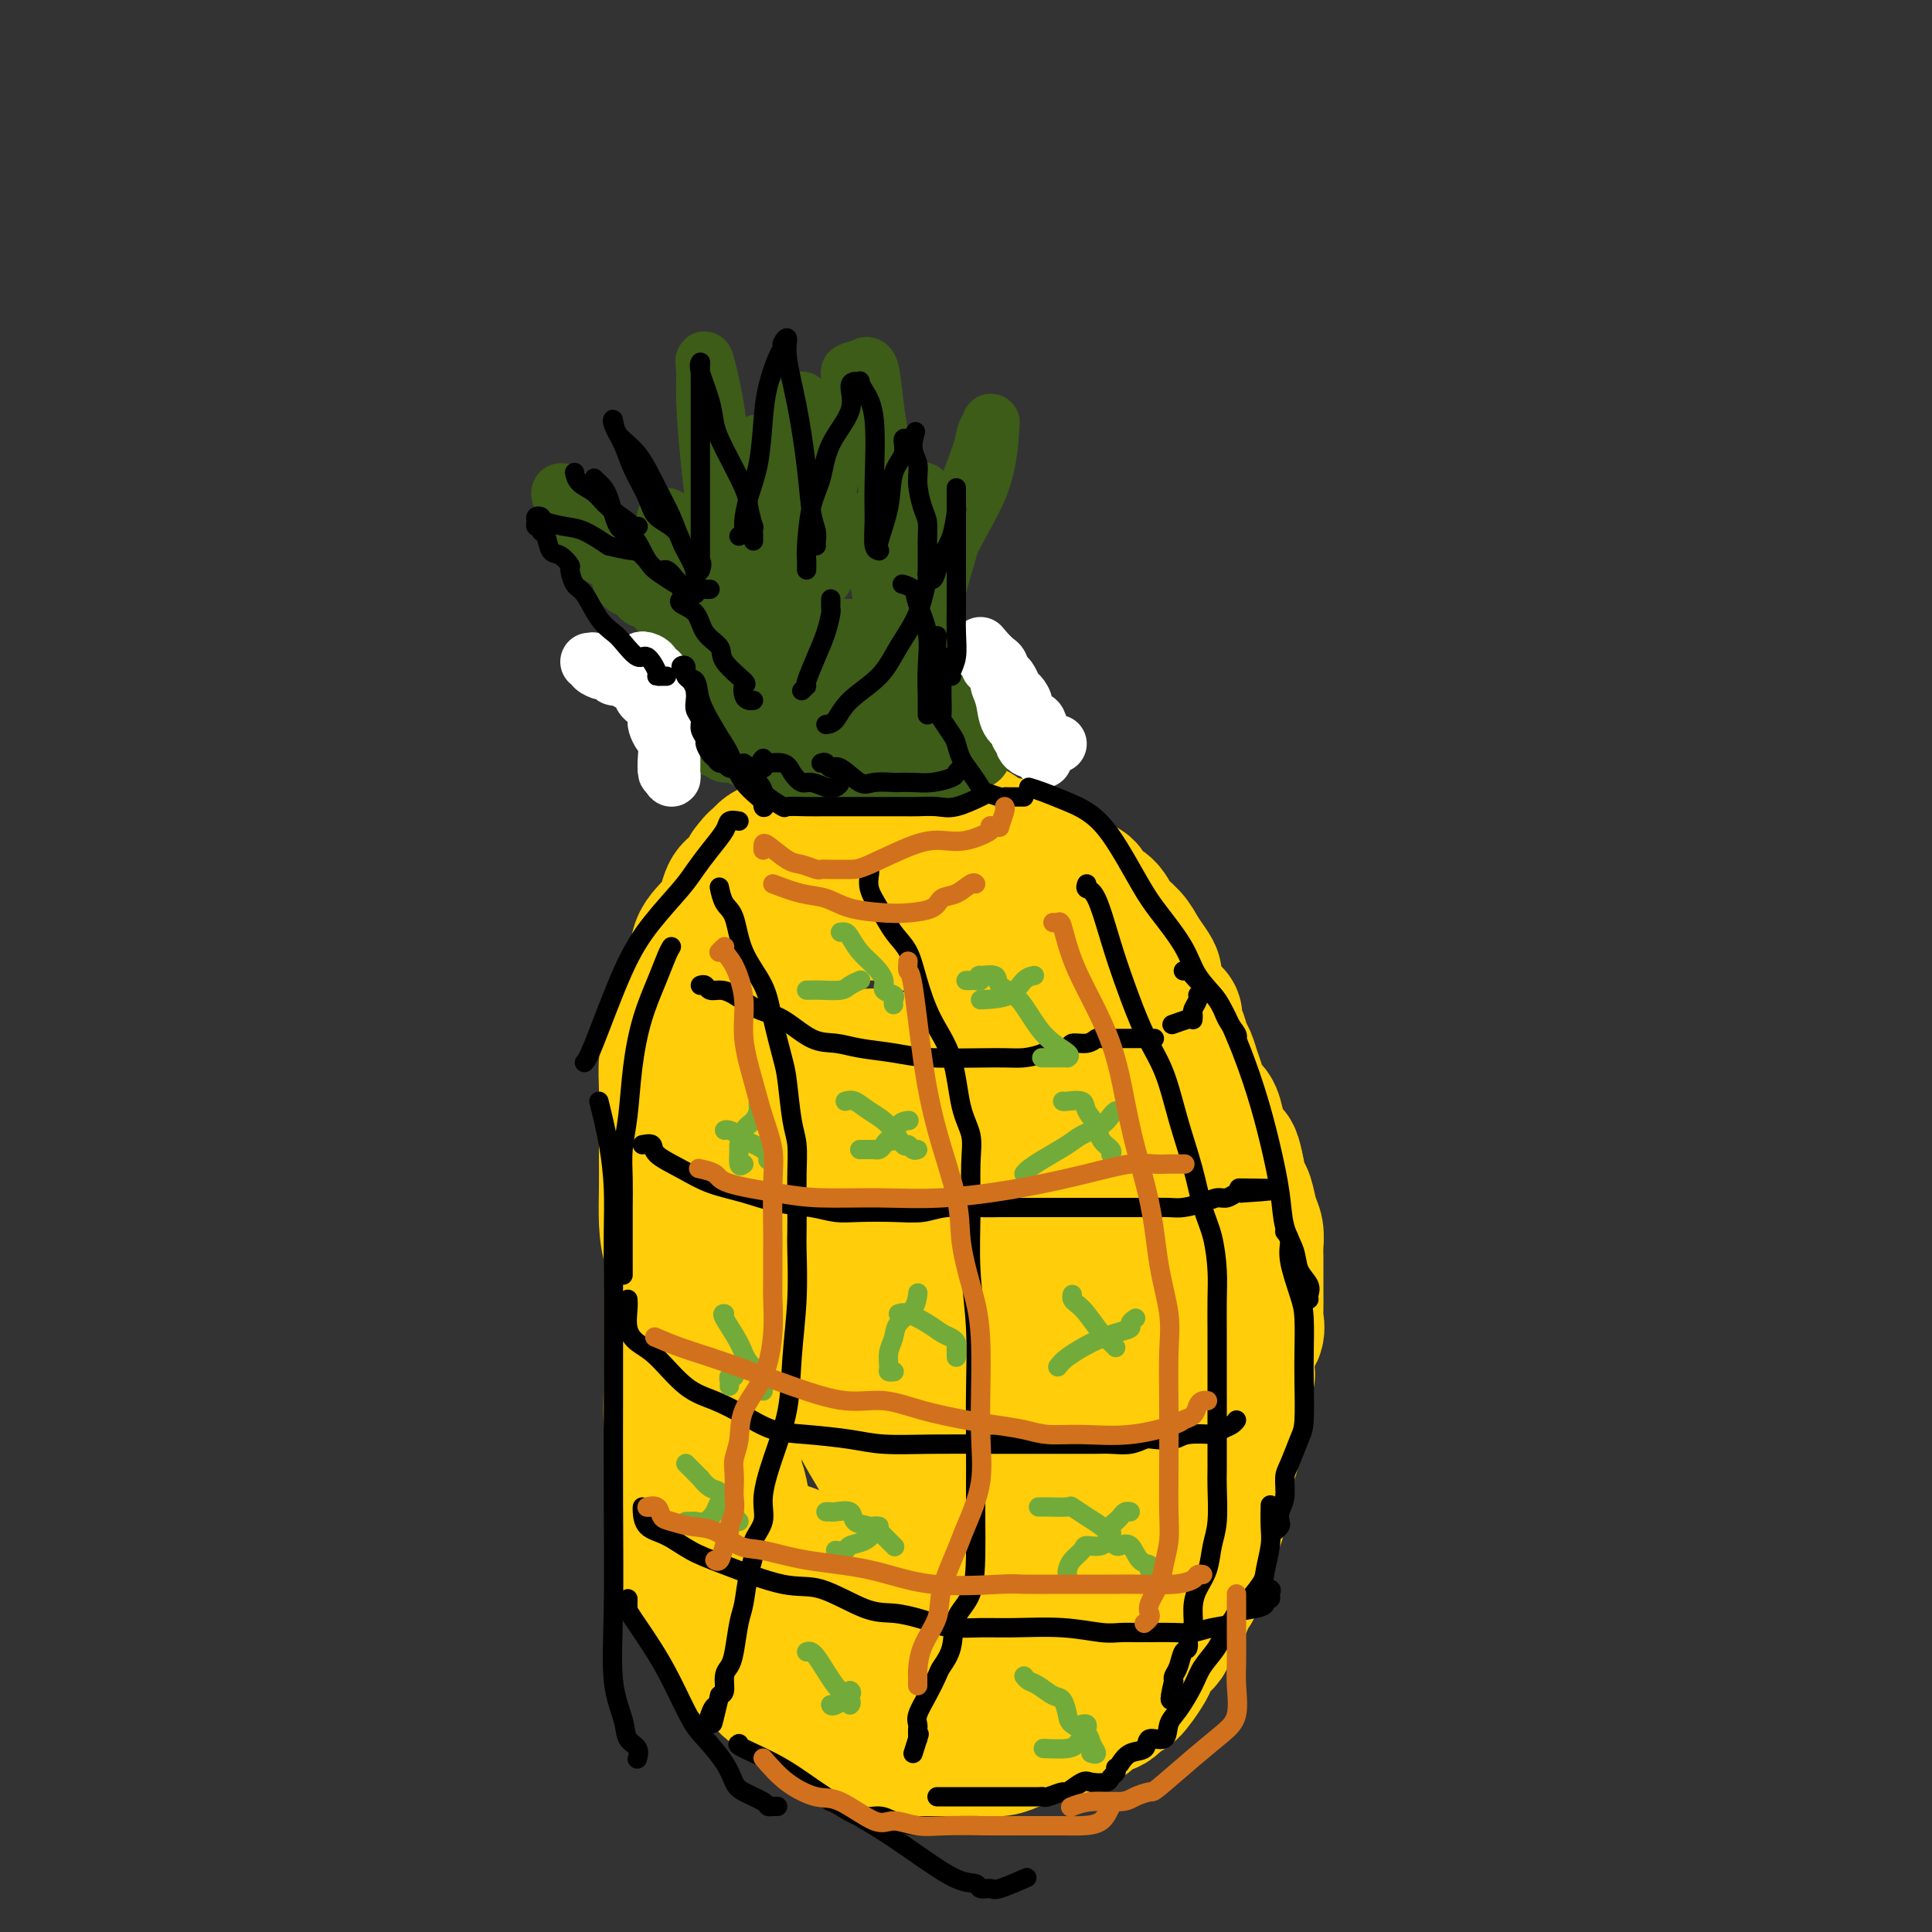 <svg viewBox='0 0 400 400' version='1.1' xmlns='http://www.w3.org/2000/svg' xmlns:xlink='http://www.w3.org/1999/xlink'><rect x="0" y="0" width="400" height="400" fill="#333333" stroke="none"/><g fill='none' stroke='#FFCD0A' stroke-width='28' stroke-linecap='round' stroke-linejoin='round'><path d='M143,317c-0.024,-0.519 -0.048,-1.037 0,-1c0.048,0.037 0.167,0.631 0,0c-0.167,-0.631 -0.619,-2.487 -1,-4c-0.381,-1.513 -0.691,-2.685 -1,-5c-0.309,-2.315 -0.619,-5.774 -1,-8c-0.381,-2.226 -0.834,-3.219 -1,-5c-0.166,-1.781 -0.044,-4.349 0,-7c0.044,-2.651 0.012,-5.383 0,-8c-0.012,-2.617 -0.003,-5.118 0,-7c0.003,-1.882 -0.002,-3.145 0,-5c0.002,-1.855 0.009,-4.302 0,-6c-0.009,-1.698 -0.033,-2.648 0,-5c0.033,-2.352 0.124,-6.105 0,-9c-0.124,-2.895 -0.463,-4.933 0,-7c0.463,-2.067 1.729,-4.162 2,-6c0.271,-1.838 -0.452,-3.420 0,-5c0.452,-1.580 2.080,-3.157 3,-5c0.920,-1.843 1.134,-3.953 2,-6c0.866,-2.047 2.385,-4.033 4,-6c1.615,-1.967 3.327,-3.916 5,-6c1.673,-2.084 3.306,-4.303 5,-6c1.694,-1.697 3.450,-2.871 5,-4c1.550,-1.129 2.896,-2.211 4,-3c1.104,-0.789 1.966,-1.283 3,-2c1.034,-0.717 2.238,-1.656 3,-2c0.762,-0.344 1.080,-0.095 2,0c0.920,0.095 2.443,0.034 3,0c0.557,-0.034 0.149,-0.040 1,0c0.851,0.040 2.960,0.126 4,0c1.040,-0.126 1.011,-0.465 2,0c0.989,0.465 2.994,1.732 5,3'/><path d='M192,192c3.559,0.794 3.955,1.277 6,3c2.045,1.723 5.737,4.684 9,7c3.263,2.316 6.095,3.988 9,6c2.905,2.012 5.882,4.365 8,6c2.118,1.635 3.377,2.551 6,6c2.623,3.449 6.612,9.429 9,13c2.388,3.571 3.177,4.732 4,6c0.823,1.268 1.682,2.642 2,4c0.318,1.358 0.097,2.698 0,4c-0.097,1.302 -0.070,2.564 0,4c0.070,1.436 0.184,3.045 0,5c-0.184,1.955 -0.665,4.256 -1,7c-0.335,2.744 -0.523,5.932 -1,9c-0.477,3.068 -1.242,6.017 -2,9c-0.758,2.983 -1.508,6.002 -2,8c-0.492,1.998 -0.726,2.976 -1,5c-0.274,2.024 -0.589,5.095 -1,7c-0.411,1.905 -0.917,2.643 -2,5c-1.083,2.357 -2.741,6.331 -4,9c-1.259,2.669 -2.117,4.033 -3,6c-0.883,1.967 -1.789,4.538 -3,6c-1.211,1.462 -2.727,1.814 -4,3c-1.273,1.186 -2.304,3.205 -3,4c-0.696,0.795 -1.057,0.366 -2,1c-0.943,0.634 -2.469,2.331 -4,3c-1.531,0.669 -3.068,0.309 -5,1c-1.932,0.691 -4.258,2.434 -6,3c-1.742,0.566 -2.900,-0.044 -4,0c-1.100,0.044 -2.142,0.743 -3,1c-0.858,0.257 -1.531,0.074 -3,0c-1.469,-0.074 -3.735,-0.037 -6,0'/><path d='M185,343c-5.076,0.857 -4.266,0.500 -5,0c-0.734,-0.500 -3.013,-1.143 -5,-2c-1.987,-0.857 -3.682,-1.927 -5,-3c-1.318,-1.073 -2.257,-2.149 -3,-3c-0.743,-0.851 -1.288,-1.478 -2,-3c-0.712,-1.522 -1.589,-3.941 -3,-6c-1.411,-2.059 -3.356,-3.760 -5,-6c-1.644,-2.240 -2.987,-5.019 -4,-8c-1.013,-2.981 -1.695,-6.164 -3,-9c-1.305,-2.836 -3.232,-5.324 -4,-7c-0.768,-1.676 -0.378,-2.539 -1,-6c-0.622,-3.461 -2.258,-9.520 -3,-14c-0.742,-4.480 -0.591,-7.382 -1,-10c-0.409,-2.618 -1.377,-4.951 -2,-7c-0.623,-2.049 -0.899,-3.815 -1,-6c-0.101,-2.185 -0.027,-4.789 0,-7c0.027,-2.211 0.006,-4.030 0,-6c-0.006,-1.970 0.001,-4.092 0,-6c-0.001,-1.908 -0.012,-3.603 0,-5c0.012,-1.397 0.045,-2.496 0,-4c-0.045,-1.504 -0.168,-3.414 0,-5c0.168,-1.586 0.627,-2.849 1,-4c0.373,-1.151 0.660,-2.190 1,-4c0.340,-1.810 0.731,-4.390 1,-6c0.269,-1.610 0.414,-2.249 1,-3c0.586,-0.751 1.613,-1.614 2,-3c0.387,-1.386 0.134,-3.294 1,-5c0.866,-1.706 2.851,-3.210 4,-5c1.149,-1.790 1.463,-3.867 2,-5c0.537,-1.133 1.296,-1.324 2,-2c0.704,-0.676 1.352,-1.838 2,-3'/><path d='M155,180c1.937,-2.662 1.778,-1.816 2,-2c0.222,-0.184 0.823,-1.397 2,-2c1.177,-0.603 2.929,-0.594 4,-1c1.071,-0.406 1.459,-1.227 2,-2c0.541,-0.773 1.234,-1.500 2,-2c0.766,-0.500 1.606,-0.775 3,-1c1.394,-0.225 3.343,-0.400 5,-1c1.657,-0.600 3.021,-1.625 4,-2c0.979,-0.375 1.571,-0.101 2,0c0.429,0.101 0.695,0.027 1,0c0.305,-0.027 0.648,-0.008 1,0c0.352,0.008 0.711,0.006 1,0c0.289,-0.006 0.506,-0.015 1,0c0.494,0.015 1.264,0.055 2,0c0.736,-0.055 1.436,-0.204 2,0c0.564,0.204 0.990,0.762 2,1c1.010,0.238 2.604,0.156 3,0c0.396,-0.156 -0.407,-0.386 0,0c0.407,0.386 2.024,1.387 3,2c0.976,0.613 1.310,0.837 2,1c0.690,0.163 1.735,0.265 3,1c1.265,0.735 2.750,2.104 4,3c1.250,0.896 2.264,1.321 3,2c0.736,0.679 1.194,1.612 2,2c0.806,0.388 1.960,0.230 3,1c1.040,0.770 1.967,2.468 3,4c1.033,1.532 2.172,2.900 3,4c0.828,1.100 1.346,1.934 2,3c0.654,1.066 1.445,2.364 2,3c0.555,0.636 0.873,0.610 1,1c0.127,0.390 0.064,1.195 0,2'/><path d='M225,197c1.593,3.232 0.075,2.812 0,3c-0.075,0.188 1.292,0.983 2,2c0.708,1.017 0.757,2.257 1,3c0.243,0.743 0.678,0.991 1,2c0.322,1.009 0.530,2.779 1,4c0.470,1.221 1.203,1.894 2,3c0.797,1.106 1.657,2.645 2,4c0.343,1.355 0.167,2.525 0,4c-0.167,1.475 -0.326,3.254 0,5c0.326,1.746 1.135,3.458 2,6c0.865,2.542 1.785,5.915 2,9c0.215,3.085 -0.274,5.883 0,8c0.274,2.117 1.313,3.551 2,5c0.687,1.449 1.024,2.911 1,4c-0.024,1.089 -0.409,1.804 0,3c0.409,1.196 1.611,2.873 2,4c0.389,1.127 -0.036,1.704 0,3c0.036,1.296 0.531,3.310 1,5c0.469,1.690 0.910,3.057 1,4c0.090,0.943 -0.172,1.464 0,2c0.172,0.536 0.778,1.089 1,2c0.222,0.911 0.059,2.182 0,3c-0.059,0.818 -0.016,1.184 0,2c0.016,0.816 0.005,2.082 0,3c-0.005,0.918 -0.003,1.487 0,2c0.003,0.513 0.009,0.969 0,2c-0.009,1.031 -0.033,2.635 0,4c0.033,1.365 0.122,2.490 0,4c-0.122,1.510 -0.456,3.407 -1,5c-0.544,1.593 -1.298,2.884 -2,4c-0.702,1.116 -1.351,2.058 -2,3'/><path d='M241,314c-1.203,2.344 -1.712,2.204 -2,3c-0.288,0.796 -0.355,2.530 -1,4c-0.645,1.470 -1.868,2.678 -3,4c-1.132,1.322 -2.171,2.759 -3,4c-0.829,1.241 -1.446,2.286 -2,3c-0.554,0.714 -1.045,1.098 -2,2c-0.955,0.902 -2.376,2.320 -3,3c-0.624,0.680 -0.453,0.620 -1,1c-0.547,0.380 -1.812,1.201 -3,2c-1.188,0.799 -2.300,1.577 -3,2c-0.700,0.423 -0.989,0.491 -2,1c-1.011,0.509 -2.745,1.460 -4,2c-1.255,0.540 -2.032,0.671 -3,1c-0.968,0.329 -2.126,0.858 -3,1c-0.874,0.142 -1.464,-0.102 -3,0c-1.536,0.102 -4.019,0.549 -5,1c-0.981,0.451 -0.461,0.905 -1,1c-0.539,0.095 -2.137,-0.171 -3,0c-0.863,0.171 -0.990,0.778 -2,1c-1.010,0.222 -2.904,0.060 -4,0c-1.096,-0.060 -1.395,-0.016 -2,0c-0.605,0.016 -1.518,0.006 -2,0c-0.482,-0.006 -0.534,-0.009 -1,0c-0.466,0.009 -1.347,0.028 -2,0c-0.653,-0.028 -1.077,-0.104 -2,0c-0.923,0.104 -2.344,0.386 -3,0c-0.656,-0.386 -0.546,-1.440 -1,-2c-0.454,-0.560 -1.472,-0.624 -2,-1c-0.528,-0.376 -0.565,-1.063 -1,-2c-0.435,-0.937 -1.267,-2.125 -2,-3c-0.733,-0.875 -1.366,-1.438 -2,-2'/><path d='M168,340c-1.596,-2.267 -1.586,-2.934 -2,-4c-0.414,-1.066 -1.252,-2.530 -2,-4c-0.748,-1.470 -1.405,-2.947 -2,-4c-0.595,-1.053 -1.129,-1.682 -2,-3c-0.871,-1.318 -2.080,-3.323 -3,-5c-0.920,-1.677 -1.553,-3.024 -2,-4c-0.447,-0.976 -0.710,-1.582 -1,-3c-0.290,-1.418 -0.608,-3.649 -1,-5c-0.392,-1.351 -0.859,-1.821 -1,-5c-0.141,-3.179 0.044,-9.066 0,-13c-0.044,-3.934 -0.318,-5.914 0,-9c0.318,-3.086 1.228,-7.276 2,-11c0.772,-3.724 1.405,-6.981 2,-10c0.595,-3.019 1.151,-5.798 2,-9c0.849,-3.202 1.991,-6.825 3,-10c1.009,-3.175 1.885,-5.902 3,-8c1.115,-2.098 2.469,-3.566 3,-5c0.531,-1.434 0.239,-2.833 1,-4c0.761,-1.167 2.576,-2.104 4,-3c1.424,-0.896 2.456,-1.753 3,-2c0.544,-0.247 0.601,0.116 2,0c1.399,-0.116 4.141,-0.712 6,0c1.859,0.712 2.834,2.732 4,5c1.166,2.268 2.523,4.785 4,9c1.477,4.215 3.075,10.130 4,15c0.925,4.870 1.178,8.696 2,13c0.822,4.304 2.212,9.087 3,13c0.788,3.913 0.974,6.956 1,10c0.026,3.044 -0.108,6.089 0,9c0.108,2.911 0.460,5.689 0,8c-0.460,2.311 -1.730,4.156 -3,6'/><path d='M198,307c-0.510,4.420 -0.284,3.969 -1,4c-0.716,0.031 -2.375,0.543 -3,1c-0.625,0.457 -0.215,0.857 0,1c0.215,0.143 0.237,0.028 0,0c-0.237,-0.028 -0.731,0.032 -2,0c-1.269,-0.032 -3.312,-0.154 -5,-2c-1.688,-1.846 -3.022,-5.415 -5,-9c-1.978,-3.585 -4.602,-7.187 -6,-12c-1.398,-4.813 -1.571,-10.837 -2,-16c-0.429,-5.163 -1.113,-9.466 -1,-15c0.113,-5.534 1.023,-12.298 3,-18c1.977,-5.702 5.020,-10.343 8,-14c2.980,-3.657 5.895,-6.330 8,-8c2.105,-1.670 3.399,-2.338 5,-3c1.601,-0.662 3.509,-1.320 6,-1c2.491,0.320 5.563,1.617 8,3c2.437,1.383 4.238,2.853 6,5c1.762,2.147 3.486,4.972 5,9c1.514,4.028 2.818,9.257 4,14c1.182,4.743 2.241,8.998 3,13c0.759,4.002 1.218,7.751 1,12c-0.218,4.249 -1.111,8.998 -2,13c-0.889,4.002 -1.772,7.258 -3,10c-1.228,2.742 -2.802,4.969 -4,7c-1.198,2.031 -2.022,3.865 -3,5c-0.978,1.135 -2.110,1.571 -3,2c-0.890,0.429 -1.537,0.850 -2,1c-0.463,0.150 -0.743,0.030 -1,0c-0.257,-0.030 -0.492,0.030 -2,0c-1.508,-0.030 -4.288,-0.152 -7,-2c-2.712,-1.848 -5.356,-5.424 -8,-9'/><path d='M195,298c-2.361,-3.554 -4.264,-7.939 -6,-13c-1.736,-5.061 -3.306,-10.799 -4,-16c-0.694,-5.201 -0.513,-9.864 0,-15c0.513,-5.136 1.358,-10.746 3,-16c1.642,-5.254 4.079,-10.154 6,-13c1.921,-2.846 3.324,-3.638 4,-4c0.676,-0.362 0.625,-0.292 1,0c0.375,0.292 1.176,0.807 2,3c0.824,2.193 1.673,6.063 2,10c0.327,3.937 0.133,7.941 0,13c-0.133,5.059 -0.207,11.174 -1,17c-0.793,5.826 -2.307,11.365 -4,16c-1.693,4.635 -3.565,8.368 -5,12c-1.435,3.632 -2.432,7.162 -3,9c-0.568,1.838 -0.706,1.982 -1,2c-0.294,0.018 -0.745,-0.091 -1,0c-0.255,0.091 -0.316,0.381 -1,0c-0.684,-0.381 -1.992,-1.433 -3,-4c-1.008,-2.567 -1.718,-6.649 -3,-10c-1.282,-3.351 -3.137,-5.973 -1,-13c2.137,-7.027 8.267,-18.460 13,-25c4.733,-6.540 8.069,-8.186 10,-9c1.931,-0.814 2.455,-0.796 3,-1c0.545,-0.204 1.109,-0.629 2,0c0.891,0.629 2.109,2.312 3,6c0.891,3.688 1.453,9.381 2,14c0.547,4.619 1.077,8.163 1,13c-0.077,4.837 -0.763,10.967 -2,16c-1.237,5.033 -3.025,8.971 -5,13c-1.975,4.029 -4.136,8.151 -6,11c-1.864,2.849 -3.432,4.424 -5,6'/><path d='M196,320c-3.003,3.533 -5.009,3.864 -6,4c-0.991,0.136 -0.967,0.076 -2,0c-1.033,-0.076 -3.124,-0.170 -6,0c-2.876,0.170 -6.538,0.603 -10,0c-3.462,-0.603 -6.725,-2.244 -9,-3c-2.275,-0.756 -3.561,-0.629 -5,-1c-1.439,-0.371 -3.030,-1.241 -4,-2c-0.970,-0.759 -1.320,-1.407 -2,-2c-0.680,-0.593 -1.689,-1.129 -2,-2c-0.311,-0.871 0.075,-2.075 0,-3c-0.075,-0.925 -0.613,-1.571 -1,-2c-0.387,-0.429 -0.625,-0.641 -1,-1c-0.375,-0.359 -0.889,-0.866 -1,-1c-0.111,-0.134 0.181,0.106 0,0c-0.181,-0.106 -0.836,-0.557 -1,-1c-0.164,-0.443 0.162,-0.880 0,-1c-0.162,-0.120 -0.814,0.075 -1,0c-0.186,-0.075 0.093,-0.420 0,0c-0.093,0.420 -0.559,1.604 -1,2c-0.441,0.396 -0.856,0.004 -1,0c-0.144,-0.004 -0.018,0.380 0,1c0.018,0.620 -0.072,1.475 0,2c0.072,0.525 0.306,0.722 0,1c-0.306,0.278 -1.153,0.639 -2,1'/><path d='M141,312c-0.774,1.285 -0.207,1.496 0,2c0.207,0.504 0.056,1.300 0,2c-0.056,0.700 -0.016,1.305 0,2c0.016,0.695 0.007,1.481 0,2c-0.007,0.519 -0.013,0.773 0,1c0.013,0.227 0.045,0.428 0,1c-0.045,0.572 -0.166,1.514 0,2c0.166,0.486 0.618,0.516 1,1c0.382,0.484 0.693,1.424 1,2c0.307,0.576 0.608,0.789 1,1c0.392,0.211 0.874,0.419 1,1c0.126,0.581 -0.103,1.535 0,2c0.103,0.465 0.537,0.439 1,1c0.463,0.561 0.954,1.707 1,2c0.046,0.293 -0.352,-0.266 0,0c0.352,0.266 1.456,1.359 2,2c0.544,0.641 0.530,0.830 1,2c0.470,1.170 1.425,3.321 2,4c0.575,0.679 0.769,-0.113 1,0c0.231,0.113 0.500,1.130 1,2c0.500,0.870 1.233,1.594 2,2c0.767,0.406 1.570,0.493 2,1c0.430,0.507 0.488,1.435 1,2c0.512,0.565 1.478,0.766 2,1c0.522,0.234 0.600,0.499 1,1c0.400,0.501 1.122,1.238 2,2c0.878,0.762 1.912,1.550 3,2c1.088,0.450 2.230,0.564 3,1c0.770,0.436 1.169,1.194 2,2c0.831,0.806 2.095,1.659 3,2c0.905,0.341 1.453,0.171 2,0'/><path d='M177,360c4.679,2.740 3.875,0.591 4,0c0.125,-0.591 1.177,0.378 2,1c0.823,0.622 1.416,0.899 2,1c0.584,0.101 1.157,0.027 2,0c0.843,-0.027 1.955,-0.007 3,0c1.045,0.007 2.021,0.002 3,0c0.979,-0.002 1.960,0.000 3,0c1.040,-0.000 2.140,-0.003 3,0c0.860,0.003 1.479,0.012 2,0c0.521,-0.012 0.944,-0.046 2,0c1.056,0.046 2.744,0.171 4,0c1.256,-0.171 2.080,-0.637 3,-1c0.920,-0.363 1.936,-0.622 3,-1c1.064,-0.378 2.176,-0.874 3,-1c0.824,-0.126 1.360,0.117 2,0c0.640,-0.117 1.382,-0.593 2,-1c0.618,-0.407 1.110,-0.743 2,-1c0.890,-0.257 2.176,-0.433 3,-1c0.824,-0.567 1.184,-1.524 2,-2c0.816,-0.476 2.089,-0.469 3,-1c0.911,-0.531 1.462,-1.598 2,-2c0.538,-0.402 1.065,-0.138 2,-1c0.935,-0.862 2.278,-2.848 3,-4c0.722,-1.152 0.822,-1.468 1,-2c0.178,-0.532 0.433,-1.281 1,-2c0.567,-0.719 1.447,-1.409 2,-2c0.553,-0.591 0.778,-1.084 1,-2c0.222,-0.916 0.441,-2.256 1,-3c0.559,-0.744 1.458,-0.893 2,-2c0.542,-1.107 0.726,-3.174 1,-4c0.274,-0.826 0.637,-0.413 1,0'/><path d='M247,329c1.580,-3.297 0.530,-3.041 0,-3c-0.530,0.041 -0.541,-0.134 0,-1c0.541,-0.866 1.634,-2.424 2,-3c0.366,-0.576 0.006,-0.170 0,-1c-0.006,-0.830 0.341,-2.895 1,-4c0.659,-1.105 1.629,-1.248 2,-2c0.371,-0.752 0.142,-2.112 0,-3c-0.142,-0.888 -0.197,-1.304 0,-2c0.197,-0.696 0.646,-1.673 1,-3c0.354,-1.327 0.615,-3.003 1,-4c0.385,-0.997 0.895,-1.316 1,-2c0.105,-0.684 -0.196,-1.734 0,-3c0.196,-1.266 0.888,-2.748 1,-4c0.112,-1.252 -0.355,-2.274 0,-4c0.355,-1.726 1.531,-4.157 2,-5c0.469,-0.843 0.231,-0.098 0,-1c-0.231,-0.902 -0.454,-3.452 0,-5c0.454,-1.548 1.586,-2.095 2,-3c0.414,-0.905 0.111,-2.166 0,-3c-0.111,-0.834 -0.030,-1.239 0,-2c0.030,-0.761 0.008,-1.878 0,-3c-0.008,-1.122 -0.002,-2.249 0,-3c0.002,-0.751 0.001,-1.125 0,-2c-0.001,-0.875 -0.003,-2.252 0,-3c0.003,-0.748 0.012,-0.866 0,-1c-0.012,-0.134 -0.045,-0.285 0,-1c0.045,-0.715 0.167,-1.993 0,-3c-0.167,-1.007 -0.622,-1.744 -1,-3c-0.378,-1.256 -0.679,-3.030 -1,-4c-0.321,-0.970 -0.663,-1.134 -1,-2c-0.337,-0.866 -0.668,-2.433 -1,-4'/><path d='M256,242c-1.025,-5.584 -1.588,-2.545 -2,-2c-0.412,0.545 -0.674,-1.404 -1,-3c-0.326,-1.596 -0.717,-2.839 -1,-4c-0.283,-1.161 -0.457,-2.240 -1,-3c-0.543,-0.760 -1.455,-1.199 -2,-2c-0.545,-0.801 -0.723,-1.963 -1,-3c-0.277,-1.037 -0.652,-1.950 -1,-3c-0.348,-1.050 -0.668,-2.236 -1,-3c-0.332,-0.764 -0.676,-1.107 -1,-2c-0.324,-0.893 -0.630,-2.336 -1,-3c-0.370,-0.664 -0.806,-0.548 -1,-1c-0.194,-0.452 -0.147,-1.472 0,-2c0.147,-0.528 0.394,-0.564 0,-1c-0.394,-0.436 -1.428,-1.271 -2,-2c-0.572,-0.729 -0.681,-1.353 -1,-2c-0.319,-0.647 -0.847,-1.317 -1,-2c-0.153,-0.683 0.068,-1.379 0,-2c-0.068,-0.621 -0.426,-1.167 -1,-2c-0.574,-0.833 -1.366,-1.952 -2,-3c-0.634,-1.048 -1.111,-2.025 -2,-3c-0.889,-0.975 -2.191,-1.949 -3,-3c-0.809,-1.051 -1.124,-2.181 -2,-3c-0.876,-0.819 -2.312,-1.329 -3,-2c-0.688,-0.671 -0.629,-1.503 -1,-2c-0.371,-0.497 -1.172,-0.659 -2,-1c-0.828,-0.341 -1.685,-0.861 -2,-1c-0.315,-0.139 -0.090,0.103 0,0c0.090,-0.103 0.045,-0.552 0,-1'/><path d='M221,181c-2.732,-2.879 -1.062,-0.575 -1,0c0.062,0.575 -1.485,-0.577 -2,-1c-0.515,-0.423 0.001,-0.116 0,0c-0.001,0.116 -0.520,0.042 -1,0c-0.480,-0.042 -0.920,-0.054 -1,0c-0.080,0.054 0.199,0.172 0,0c-0.199,-0.172 -0.876,-0.633 -1,-1c-0.124,-0.367 0.304,-0.638 0,-1c-0.304,-0.362 -1.339,-0.814 -2,-1c-0.661,-0.186 -0.949,-0.106 -1,0c-0.051,0.106 0.136,0.239 0,0c-0.136,-0.239 -0.595,-0.849 -1,-1c-0.405,-0.151 -0.755,0.156 -1,0c-0.245,-0.156 -0.385,-0.774 -1,-1c-0.615,-0.226 -1.706,-0.061 -2,0c-0.294,0.061 0.210,0.016 0,0c-0.210,-0.016 -1.133,-0.004 -2,0c-0.867,0.004 -1.676,0.001 -2,0c-0.324,-0.001 -0.162,-0.001 0,0'/></g>
<g fill='none' stroke='#3D5C18' stroke-width='20' stroke-linecap='round' stroke-linejoin='round'><path d='M166,157c0.470,0.017 0.940,0.034 1,0c0.060,-0.034 -0.288,-0.118 0,0c0.288,0.118 1.214,0.438 2,0c0.786,-0.438 1.432,-1.634 2,-2c0.568,-0.366 1.059,0.098 2,0c0.941,-0.098 2.332,-0.758 3,-1c0.668,-0.242 0.613,-0.064 1,0c0.387,0.064 1.218,0.016 2,0c0.782,-0.016 1.516,-0.001 2,0c0.484,0.001 0.716,-0.014 1,0c0.284,0.014 0.618,0.056 1,0c0.382,-0.056 0.812,-0.211 1,0c0.188,0.211 0.134,0.789 0,1c-0.134,0.211 -0.349,0.057 -1,0c-0.651,-0.057 -1.738,-0.015 -2,0c-0.262,0.015 0.300,0.004 0,0c-0.300,-0.004 -1.462,-0.001 -2,0c-0.538,0.001 -0.454,0.000 -1,0c-0.546,-0.000 -1.724,-0.000 -2,0c-0.276,0.000 0.350,0.000 0,0c-0.350,-0.000 -1.675,-0.000 -3,0'/><path d='M173,155c-1.629,0.155 -1.200,0.041 -1,0c0.200,-0.041 0.171,-0.011 0,0c-0.171,0.011 -0.483,0.003 -1,0c-0.517,-0.003 -1.239,-0.001 -2,0c-0.761,0.001 -1.563,0.000 -2,0c-0.437,-0.000 -0.511,-0.000 -1,0c-0.489,0.000 -1.393,0.001 -2,0c-0.607,-0.001 -0.918,-0.002 -1,0c-0.082,0.002 0.065,0.008 0,0c-0.065,-0.008 -0.343,-0.028 -1,0c-0.657,0.028 -1.692,0.106 -2,0c-0.308,-0.106 0.113,-0.396 0,-1c-0.113,-0.604 -0.759,-1.521 -1,-2c-0.241,-0.479 -0.076,-0.521 0,-1c0.076,-0.479 0.062,-1.397 0,-2c-0.062,-0.603 -0.171,-0.893 0,-1c0.171,-0.107 0.624,-0.033 1,0c0.376,0.033 0.677,0.023 1,0c0.323,-0.023 0.668,-0.059 1,0c0.332,0.059 0.651,0.212 1,0c0.349,-0.212 0.726,-0.789 1,-1c0.274,-0.211 0.443,-0.057 1,0c0.557,0.057 1.500,0.015 2,0c0.500,-0.015 0.557,-0.004 1,0c0.443,0.004 1.273,0.001 2,0c0.727,-0.001 1.349,-0.000 2,0c0.651,0.000 1.329,0.000 2,0c0.671,-0.000 1.336,-0.000 2,0'/><path d='M176,147c3.237,-0.305 2.829,-0.068 3,0c0.171,0.068 0.921,-0.035 2,0c1.079,0.035 2.485,0.206 4,0c1.515,-0.206 3.137,-0.788 4,-1c0.863,-0.212 0.966,-0.053 1,0c0.034,0.053 -0.002,0.000 -1,0c-0.998,-0.000 -2.956,0.051 -4,0c-1.044,-0.051 -1.172,-0.206 -2,0c-0.828,0.206 -2.356,0.773 -3,1c-0.644,0.227 -0.404,0.113 -1,0c-0.596,-0.113 -2.030,-0.226 -3,0c-0.970,0.226 -1.478,0.793 -2,1c-0.522,0.207 -1.060,0.056 -2,0c-0.940,-0.056 -2.282,-0.018 -3,0c-0.718,0.018 -0.812,0.016 -1,0c-0.188,-0.016 -0.471,-0.046 -1,0c-0.529,0.046 -1.305,0.167 -2,0c-0.695,-0.167 -1.310,-0.622 -2,-1c-0.690,-0.378 -1.457,-0.679 -2,-1c-0.543,-0.321 -0.864,-0.663 -1,-1c-0.136,-0.337 -0.089,-0.668 0,-1c0.089,-0.332 0.220,-0.666 0,-1c-0.220,-0.334 -0.790,-0.667 -1,-1c-0.210,-0.333 -0.060,-0.667 0,-1c0.060,-0.333 0.030,-0.667 0,-1'/><path d='M159,140c-1.143,-1.242 -1.002,-0.348 -1,0c0.002,0.348 -0.135,0.150 -1,0c-0.865,-0.150 -2.459,-0.250 -3,0c-0.541,0.250 -0.030,0.852 0,1c0.030,0.148 -0.420,-0.156 -1,0c-0.580,0.156 -1.291,0.773 -1,1c0.291,0.227 1.583,0.064 2,0c0.417,-0.064 -0.042,-0.028 0,0c0.042,0.028 0.585,0.050 1,0c0.415,-0.050 0.703,-0.171 1,0c0.297,0.171 0.604,0.634 1,1c0.396,0.366 0.879,0.634 1,1c0.121,0.366 -0.122,0.830 0,1c0.122,0.170 0.610,0.046 1,0c0.390,-0.046 0.683,-0.013 1,0c0.317,0.013 0.659,0.007 1,0'/><path d='M161,145c1.798,0.225 1.792,-0.713 2,-1c0.208,-0.287 0.631,0.077 1,0c0.369,-0.077 0.685,-0.594 1,-1c0.315,-0.406 0.631,-0.701 1,-1c0.369,-0.299 0.792,-0.602 1,-1c0.208,-0.398 0.201,-0.891 1,-1c0.799,-0.109 2.403,0.167 4,0c1.597,-0.167 3.188,-0.777 4,-1c0.812,-0.223 0.844,-0.059 1,0c0.156,0.059 0.435,0.015 1,0c0.565,-0.015 1.417,0.000 2,0c0.583,-0.000 0.898,-0.015 1,0c0.102,0.015 -0.008,0.061 0,0c0.008,-0.061 0.135,-0.228 1,0c0.865,0.228 2.470,0.850 3,1c0.530,0.150 -0.013,-0.171 0,0c0.013,0.171 0.582,0.833 1,1c0.418,0.167 0.686,-0.162 1,0c0.314,0.162 0.672,0.816 1,1c0.328,0.184 0.624,-0.103 1,0c0.376,0.103 0.833,0.595 1,1c0.167,0.405 0.045,0.722 0,1c-0.045,0.278 -0.011,0.517 0,1c0.011,0.483 0.000,1.212 0,2c-0.000,0.788 0.011,1.637 0,2c-0.011,0.363 -0.044,0.242 0,1c0.044,0.758 0.166,2.396 0,3c-0.166,0.604 -0.619,0.172 -1,0c-0.381,-0.172 -0.691,-0.086 -1,0'/><path d='M188,153c-0.309,1.554 -0.083,0.940 0,0c0.083,-0.940 0.023,-2.205 0,-3c-0.023,-0.795 -0.009,-1.121 0,-3c0.009,-1.879 0.014,-5.313 0,-7c-0.014,-1.687 -0.046,-1.629 0,-2c0.046,-0.371 0.172,-1.171 0,-2c-0.172,-0.829 -0.641,-1.686 -1,-2c-0.359,-0.314 -0.607,-0.084 -1,0c-0.393,0.084 -0.932,0.023 -1,0c-0.068,-0.023 0.334,-0.006 0,0c-0.334,0.006 -1.403,0.002 -2,0c-0.597,-0.002 -0.721,-0.000 -1,0c-0.279,0.000 -0.712,0.000 -1,0c-0.288,-0.000 -0.430,-0.000 -1,0c-0.570,0.000 -1.568,0.000 -2,0c-0.432,-0.000 -0.299,-0.001 -1,0c-0.701,0.001 -2.237,0.004 -3,0c-0.763,-0.004 -0.754,-0.015 -1,0c-0.246,0.015 -0.748,0.057 -1,0c-0.252,-0.057 -0.252,-0.211 -1,0c-0.748,0.211 -2.242,0.789 -3,1c-0.758,0.211 -0.781,0.056 -1,0c-0.219,-0.056 -0.634,-0.011 -1,0c-0.366,0.011 -0.684,-0.011 -1,0c-0.316,0.011 -0.629,0.055 -1,0c-0.371,-0.055 -0.801,-0.211 -1,0c-0.199,0.211 -0.169,0.788 0,1c0.169,0.212 0.477,0.061 1,0c0.523,-0.061 1.262,-0.030 2,0'/><path d='M166,136c-2.570,0.309 1.005,0.083 3,0c1.995,-0.083 2.411,-0.022 3,0c0.589,0.022 1.352,0.006 2,0c0.648,-0.006 1.183,-0.002 2,0c0.817,0.002 1.917,0.000 3,0c1.083,-0.000 2.150,-0.000 3,0c0.850,0.000 1.485,0.000 2,0c0.515,-0.000 0.912,-0.000 1,0c0.088,0.000 -0.131,-0.000 0,0c0.131,0.000 0.614,0.000 1,0c0.386,-0.000 0.677,-0.000 1,0c0.323,0.000 0.678,0.000 1,0c0.322,-0.000 0.612,-0.002 1,0c0.388,0.002 0.875,0.006 1,0c0.125,-0.006 -0.111,-0.022 0,0c0.111,0.022 0.569,0.083 1,0c0.431,-0.083 0.833,-0.312 1,0c0.167,0.312 0.097,1.163 0,2c-0.097,0.837 -0.222,1.661 0,3c0.222,1.339 0.792,3.194 1,4c0.208,0.806 0.056,0.563 0,1c-0.056,0.437 -0.016,1.553 0,2c0.016,0.447 0.008,0.223 0,0'/></g>
<g fill='none' stroke='#3D5C18' stroke-width='12' stroke-linecap='round' stroke-linejoin='round'><path d='M151,145c-0.296,-0.032 -0.592,-0.063 -1,0c-0.408,0.063 -0.929,0.221 -1,0c-0.071,-0.221 0.308,-0.820 0,-1c-0.308,-0.180 -1.304,0.058 -2,0c-0.696,-0.058 -1.090,-0.411 -2,-1c-0.910,-0.589 -2.334,-1.415 -3,-2c-0.666,-0.585 -0.574,-0.929 -1,-1c-0.426,-0.071 -1.368,0.132 -2,0c-0.632,-0.132 -0.952,-0.597 -1,-1c-0.048,-0.403 0.176,-0.742 0,-1c-0.176,-0.258 -0.751,-0.434 -1,0c-0.249,0.434 -0.172,1.480 0,2c0.172,0.520 0.438,0.515 1,2c0.562,1.485 1.418,4.460 2,6c0.582,1.540 0.888,1.644 1,2c0.112,0.356 0.030,0.963 0,1c-0.030,0.037 -0.009,-0.494 0,-1c0.009,-0.506 0.005,-0.985 0,-2c-0.005,-1.015 -0.011,-2.565 0,-4c0.011,-1.435 0.039,-2.754 0,-4c-0.039,-1.246 -0.147,-2.419 0,-4c0.147,-1.581 0.548,-3.572 0,-5c-0.548,-1.428 -2.045,-2.294 -3,-3c-0.955,-0.706 -1.369,-1.251 -2,-2c-0.631,-0.749 -1.477,-1.702 -2,-2c-0.523,-0.298 -0.721,0.058 -1,0c-0.279,-0.058 -0.640,-0.529 -1,-1'/><path d='M132,123c-1.508,-1.445 -0.778,-1.057 -1,-1c-0.222,0.057 -1.395,-0.218 -2,-1c-0.605,-0.782 -0.640,-2.073 -1,-3c-0.360,-0.927 -1.045,-1.490 -2,-2c-0.955,-0.510 -2.181,-0.966 -3,-2c-0.819,-1.034 -1.233,-2.646 -2,-4c-0.767,-1.354 -1.889,-2.451 -3,-4c-1.111,-1.549 -2.213,-3.550 -2,-4c0.213,-0.450 1.740,0.651 2,1c0.260,0.349 -0.746,-0.055 0,1c0.746,1.055 3.245,3.569 5,5c1.755,1.431 2.767,1.778 4,3c1.233,1.222 2.688,3.319 5,6c2.312,2.681 5.480,5.947 8,9c2.520,3.053 4.391,5.893 6,8c1.609,2.107 2.958,3.479 4,5c1.042,1.521 1.779,3.190 2,4c0.221,0.810 -0.073,0.760 0,1c0.073,0.240 0.514,0.769 1,1c0.486,0.231 1.019,0.166 1,0c-0.019,-0.166 -0.588,-0.431 -1,-1c-0.412,-0.569 -0.667,-1.441 -1,-3c-0.333,-1.559 -0.743,-3.804 -2,-7c-1.257,-3.196 -3.359,-7.342 -5,-11c-1.641,-3.658 -2.820,-6.829 -4,-10'/><path d='M141,114c-2.663,-6.588 -2.822,-7.057 -3,-7c-0.178,0.057 -0.377,0.642 0,2c0.377,1.358 1.331,3.491 2,5c0.669,1.509 1.055,2.394 2,5c0.945,2.606 2.449,6.931 4,10c1.551,3.069 3.149,4.881 4,6c0.851,1.119 0.954,1.546 1,2c0.046,0.454 0.034,0.936 0,1c-0.034,0.064 -0.090,-0.289 0,-2c0.090,-1.711 0.326,-4.782 0,-9c-0.326,-4.218 -1.213,-9.585 -2,-15c-0.787,-5.415 -1.472,-10.877 -2,-16c-0.528,-5.123 -0.897,-9.907 -1,-13c-0.103,-3.093 0.061,-4.494 0,-6c-0.061,-1.506 -0.349,-3.119 0,-2c0.349,1.119 1.333,4.968 2,9c0.667,4.032 1.016,8.248 2,15c0.984,6.752 2.603,16.041 4,21c1.397,4.959 2.570,5.588 3,6c0.430,0.412 0.115,0.605 0,1c-0.115,0.395 -0.031,0.991 0,1c0.031,0.009 0.009,-0.569 0,-3c-0.009,-2.431 -0.004,-6.716 0,-11'/><path d='M157,114c0.001,-4.173 0.005,-8.607 0,-12c-0.005,-3.393 -0.019,-5.747 0,-7c0.019,-1.253 0.072,-1.405 0,-2c-0.072,-0.595 -0.269,-1.633 0,-1c0.269,0.633 1.004,2.936 1,5c-0.004,2.064 -0.748,3.889 0,8c0.748,4.111 2.989,10.508 4,15c1.011,4.492 0.793,7.079 1,9c0.207,1.921 0.840,3.175 1,4c0.160,0.825 -0.153,1.222 0,1c0.153,-0.222 0.772,-1.061 1,-2c0.228,-0.939 0.065,-1.978 0,-3c-0.065,-1.022 -0.033,-2.027 0,-6c0.033,-3.973 0.066,-10.915 0,-17c-0.066,-6.085 -0.230,-11.314 0,-15c0.230,-3.686 0.854,-5.830 1,-7c0.146,-1.170 -0.186,-1.365 0,-1c0.186,0.365 0.891,1.292 1,2c0.109,0.708 -0.378,1.199 0,4c0.378,2.801 1.622,7.912 2,12c0.378,4.088 -0.110,7.154 0,10c0.110,2.846 0.818,5.473 1,7c0.182,1.527 -0.164,1.954 0,2c0.164,0.046 0.837,-0.288 1,-2c0.163,-1.712 -0.183,-4.801 0,-10c0.183,-5.199 0.894,-12.507 2,-18c1.106,-5.493 2.605,-9.171 3,-11c0.395,-1.829 -0.316,-1.808 0,-2c0.316,-0.192 1.658,-0.596 3,-1'/><path d='M179,76c1.276,-1.243 1.466,2.650 2,7c0.534,4.350 1.411,9.159 2,13c0.589,3.841 0.890,6.715 1,10c0.110,3.285 0.028,6.980 0,10c-0.028,3.020 -0.001,5.366 0,7c0.001,1.634 -0.024,2.555 0,3c0.024,0.445 0.097,0.412 0,1c-0.097,0.588 -0.366,1.796 -1,-1c-0.634,-2.796 -1.635,-9.595 -2,-13c-0.365,-3.405 -0.095,-3.414 0,-4c0.095,-0.586 0.014,-1.748 0,-2c-0.014,-0.252 0.039,0.405 0,1c-0.039,0.595 -0.170,1.129 0,2c0.170,0.871 0.639,2.078 1,4c0.361,1.922 0.612,4.557 1,6c0.388,1.443 0.913,1.694 1,3c0.087,1.306 -0.265,3.666 0,3c0.265,-0.666 1.145,-4.358 2,-7c0.855,-2.642 1.683,-4.232 2,-5c0.317,-0.768 0.123,-0.713 0,-1c-0.123,-0.287 -0.173,-0.917 0,-1c0.173,-0.083 0.571,0.381 1,1c0.429,0.619 0.888,1.393 1,2c0.112,0.607 -0.124,1.048 0,3c0.124,1.952 0.607,5.415 1,7c0.393,1.585 0.697,1.293 1,1'/><path d='M192,126c0.809,2.304 0.830,2.065 1,1c0.170,-1.065 0.489,-2.957 1,-5c0.511,-2.043 1.212,-4.239 2,-7c0.788,-2.761 1.661,-6.089 3,-10c1.339,-3.911 3.142,-8.404 4,-11c0.858,-2.596 0.771,-3.293 1,-4c0.229,-0.707 0.774,-1.424 1,-2c0.226,-0.576 0.134,-1.011 0,1c-0.134,2.011 -0.309,6.468 -2,11c-1.691,4.532 -4.898,9.138 -7,14c-2.102,4.862 -3.099,9.979 -4,13c-0.901,3.021 -1.707,3.946 -2,5c-0.293,1.054 -0.075,2.237 0,2c0.075,-0.237 0.006,-1.894 0,-4c-0.006,-2.106 0.052,-4.661 0,-8c-0.052,-3.339 -0.214,-7.461 0,-11c0.214,-3.539 0.803,-6.496 1,-8c0.197,-1.504 0.000,-1.557 0,-1c-0.000,0.557 0.196,1.724 0,4c-0.196,2.276 -0.785,5.662 -1,9c-0.215,3.338 -0.058,6.630 0,9c0.058,2.370 0.017,3.820 0,5c-0.017,1.180 -0.008,2.090 0,3'/><path d='M190,132c-0.151,5.124 -0.029,3.433 0,3c0.029,-0.433 -0.036,0.391 0,1c0.036,0.609 0.174,1.005 0,1c-0.174,-0.005 -0.659,-0.409 -1,0c-0.341,0.409 -0.539,1.630 -1,2c-0.461,0.370 -1.186,-0.111 -2,0c-0.814,0.111 -1.716,0.814 -3,1c-1.284,0.186 -2.949,-0.146 -5,0c-2.051,0.146 -4.486,0.771 -6,1c-1.514,0.229 -2.106,0.061 -3,0c-0.894,-0.061 -2.089,-0.016 -3,0c-0.911,0.016 -1.538,0.003 -2,0c-0.462,-0.003 -0.757,0.003 -1,0c-0.243,-0.003 -0.432,-0.016 -1,0c-0.568,0.016 -1.514,0.061 -2,0c-0.486,-0.061 -0.513,-0.227 -1,0c-0.487,0.227 -1.436,0.848 -2,1c-0.564,0.152 -0.743,-0.166 -1,0c-0.257,0.166 -0.591,0.815 -1,1c-0.409,0.185 -0.893,-0.095 -1,0c-0.107,0.095 0.164,0.564 0,1c-0.164,0.436 -0.761,0.839 -1,1c-0.239,0.161 -0.119,0.081 0,0'/><path d='M153,145c-1.067,0.786 -0.234,0.751 0,1c0.234,0.249 -0.130,0.784 0,1c0.130,0.216 0.755,0.114 1,0c0.245,-0.114 0.112,-0.241 0,0c-0.112,0.241 -0.203,0.849 0,1c0.203,0.151 0.698,-0.157 1,0c0.302,0.157 0.409,0.778 1,1c0.591,0.222 1.665,0.044 2,0c0.335,-0.044 -0.069,0.045 0,0c0.069,-0.045 0.611,-0.223 1,0c0.389,0.223 0.625,0.847 1,1c0.375,0.153 0.889,-0.166 1,0c0.111,0.166 -0.181,0.815 0,1c0.181,0.185 0.836,-0.095 1,0c0.164,0.095 -0.163,0.565 0,1c0.163,0.435 0.817,0.834 1,1c0.183,0.166 -0.105,0.100 0,0c0.105,-0.100 0.602,-0.233 1,0c0.398,0.233 0.698,0.832 1,1c0.302,0.168 0.605,-0.096 1,0c0.395,0.096 0.883,0.551 1,1c0.117,0.449 -0.138,0.891 0,1c0.138,0.109 0.667,-0.114 1,0c0.333,0.114 0.469,0.566 1,1c0.531,0.434 1.456,0.849 2,1c0.544,0.151 0.707,0.038 1,0c0.293,-0.038 0.718,0.000 1,0c0.282,-0.000 0.422,-0.039 1,0c0.578,0.039 1.594,0.154 2,0c0.406,-0.154 0.203,-0.577 0,-1'/><path d='M176,157c0.859,-0.045 0.505,0.342 1,0c0.495,-0.342 1.838,-1.412 3,-2c1.162,-0.588 2.143,-0.693 3,-1c0.857,-0.307 1.591,-0.817 2,-1c0.409,-0.183 0.495,-0.038 1,0c0.505,0.038 1.431,-0.031 2,0c0.569,0.031 0.783,0.161 1,0c0.217,-0.161 0.437,-0.615 1,-1c0.563,-0.385 1.470,-0.701 2,-1c0.530,-0.299 0.682,-0.579 1,-1c0.318,-0.421 0.803,-0.981 1,-1c0.197,-0.019 0.105,0.504 0,0c-0.105,-0.504 -0.224,-2.033 0,-3c0.224,-0.967 0.792,-1.371 1,-2c0.208,-0.629 0.055,-1.481 0,-2c-0.055,-0.519 -0.014,-0.703 0,-1c0.014,-0.297 0.000,-0.707 0,-1c-0.000,-0.293 0.014,-0.467 0,-1c-0.014,-0.533 -0.055,-1.423 0,-2c0.055,-0.577 0.205,-0.841 0,-1c-0.205,-0.159 -0.765,-0.214 -1,0c-0.235,0.214 -0.146,0.697 0,1c0.146,0.303 0.347,0.428 0,1c-0.347,0.572 -1.242,1.592 -2,2c-0.758,0.408 -1.379,0.204 -2,0'/><path d='M190,140c-1.741,1.238 -3.593,2.332 -5,3c-1.407,0.668 -2.369,0.911 -3,1c-0.631,0.089 -0.932,0.024 -2,0c-1.068,-0.024 -2.903,-0.009 -4,0c-1.097,0.009 -1.455,0.010 -2,0c-0.545,-0.010 -1.278,-0.031 -3,0c-1.722,0.031 -4.434,0.113 -6,0c-1.566,-0.113 -1.987,-0.422 -3,-1c-1.013,-0.578 -2.617,-1.426 -4,-2c-1.383,-0.574 -2.546,-0.876 -4,-1c-1.454,-0.124 -3.198,-0.072 -4,0c-0.802,0.072 -0.663,0.162 -1,0c-0.337,-0.162 -1.152,-0.577 -2,-1c-0.848,-0.423 -1.730,-0.855 -2,-1c-0.270,-0.145 0.071,-0.002 0,0c-0.071,0.002 -0.555,-0.136 -1,0c-0.445,0.136 -0.851,0.547 -1,1c-0.149,0.453 -0.040,0.947 0,1c0.040,0.053 0.011,-0.336 0,0c-0.011,0.336 -0.003,1.398 0,2c0.003,0.602 0.001,0.743 0,1c-0.001,0.257 -0.000,0.628 0,1'/><path d='M143,144c-0.220,1.172 -0.269,1.103 0,1c0.269,-0.103 0.856,-0.239 1,0c0.144,0.239 -0.155,0.853 0,1c0.155,0.147 0.762,-0.172 1,0c0.238,0.172 0.105,0.835 0,1c-0.105,0.165 -0.183,-0.167 0,0c0.183,0.167 0.627,0.832 1,1c0.373,0.168 0.675,-0.163 1,0c0.325,0.163 0.675,0.818 1,1c0.325,0.182 0.626,-0.110 1,0c0.374,0.110 0.821,0.622 1,1c0.179,0.378 0.091,0.623 0,1c-0.091,0.377 -0.185,0.885 0,1c0.185,0.115 0.647,-0.165 1,0c0.353,0.165 0.595,0.775 1,1c0.405,0.225 0.973,0.064 1,0c0.027,-0.064 -0.486,-0.032 -1,0'/><path d='M152,153c1.196,1.393 -0.314,0.374 -1,0c-0.686,-0.374 -0.548,-0.104 -1,0c-0.452,0.104 -1.494,0.041 -2,0c-0.506,-0.041 -0.476,-0.061 -1,0c-0.524,0.061 -1.603,0.201 -2,0c-0.397,-0.201 -0.114,-0.743 0,-1c0.114,-0.257 0.058,-0.228 0,0c-0.058,0.228 -0.119,0.653 0,1c0.119,0.347 0.416,0.614 1,1c0.584,0.386 1.453,0.891 2,1c0.547,0.109 0.770,-0.177 1,0c0.230,0.177 0.468,0.818 1,1c0.532,0.182 1.360,-0.096 2,0c0.640,0.096 1.092,0.565 2,1c0.908,0.435 2.271,0.834 3,1c0.729,0.166 0.825,0.097 1,0c0.175,-0.097 0.428,-0.222 1,0c0.572,0.222 1.463,0.791 2,1c0.537,0.209 0.722,0.056 1,0c0.278,-0.056 0.651,-0.016 1,0c0.349,0.016 0.675,0.008 1,0'/><path d='M164,159c3.134,1.095 1.468,0.833 1,1c-0.468,0.167 0.261,0.763 1,1c0.739,0.237 1.489,0.116 2,0c0.511,-0.116 0.785,-0.227 1,0c0.215,0.227 0.373,0.793 1,1c0.627,0.207 1.724,0.055 2,0c0.276,-0.055 -0.270,-0.015 0,0c0.270,0.015 1.354,0.004 2,0c0.646,-0.004 0.852,-0.001 1,0c0.148,0.001 0.237,0.000 1,0c0.763,-0.000 2.201,-0.000 3,0c0.799,0.000 0.960,-0.000 1,0c0.040,0.000 -0.040,0.001 1,0c1.040,-0.001 3.200,-0.003 4,0c0.800,0.003 0.240,0.012 1,0c0.760,-0.012 2.840,-0.044 4,0c1.160,0.044 1.400,0.166 2,0c0.600,-0.166 1.560,-0.618 2,-1c0.440,-0.382 0.360,-0.694 1,-1c0.640,-0.306 2.000,-0.607 3,-1c1.000,-0.393 1.640,-0.879 2,-1c0.360,-0.121 0.440,0.122 1,0c0.560,-0.122 1.599,-0.609 2,-1c0.401,-0.391 0.164,-0.685 0,-1c-0.164,-0.315 -0.254,-0.652 0,-1c0.254,-0.348 0.853,-0.708 1,-1c0.147,-0.292 -0.157,-0.515 0,-1c0.157,-0.485 0.774,-1.233 1,-2c0.226,-0.767 0.061,-1.553 0,-2c-0.061,-0.447 -0.017,-0.556 0,-1c0.017,-0.444 0.009,-1.222 0,-2'/><path d='M205,146c0.298,-1.758 0.043,-1.153 0,-1c-0.043,0.153 0.125,-0.145 0,-1c-0.125,-0.855 -0.545,-2.267 -1,-3c-0.455,-0.733 -0.946,-0.788 -1,-1c-0.054,-0.212 0.330,-0.582 0,-1c-0.330,-0.418 -1.375,-0.884 -2,-1c-0.625,-0.116 -0.831,0.119 -1,0c-0.169,-0.119 -0.302,-0.591 -1,-1c-0.698,-0.409 -1.962,-0.755 -3,-1c-1.038,-0.245 -1.852,-0.390 -2,-1c-0.148,-0.610 0.368,-1.685 0,-2c-0.368,-0.315 -1.619,0.128 -2,0c-0.381,-0.128 0.109,-0.829 0,-1c-0.109,-0.171 -0.817,0.189 -1,0c-0.183,-0.189 0.158,-0.925 0,-1c-0.158,-0.075 -0.816,0.513 -1,0c-0.184,-0.513 0.106,-2.126 0,-3c-0.106,-0.874 -0.606,-1.008 -1,-1c-0.394,0.008 -0.680,0.160 -1,0c-0.320,-0.160 -0.673,-0.630 -1,-1c-0.327,-0.370 -0.626,-0.638 -1,-1c-0.374,-0.362 -0.821,-0.818 -1,-1c-0.179,-0.182 -0.089,-0.091 0,0'/></g>
<g fill='none' stroke='#FFFFFF' stroke-width='12' stroke-linecap='round' stroke-linejoin='round'><path d='M122,137c0.477,-0.081 0.954,-0.162 1,0c0.046,0.162 -0.339,0.565 0,1c0.339,0.435 1.400,0.900 2,1c0.600,0.100 0.737,-0.166 1,0c0.263,0.166 0.652,0.765 1,1c0.348,0.235 0.656,0.108 1,0c0.344,-0.108 0.723,-0.197 1,0c0.277,0.197 0.452,0.679 1,1c0.548,0.321 1.470,0.481 2,1c0.530,0.519 0.668,1.396 1,2c0.332,0.604 0.860,0.935 1,1c0.140,0.065 -0.106,-0.137 0,0c0.106,0.137 0.564,0.613 1,1c0.436,0.387 0.852,0.685 1,1c0.148,0.315 0.030,0.648 0,1c-0.030,0.352 0.030,0.724 0,1c-0.030,0.276 -0.148,0.455 0,1c0.148,0.545 0.561,1.455 1,2c0.439,0.545 0.902,0.723 1,1c0.098,0.277 -0.170,0.651 0,1c0.170,0.349 0.778,0.671 1,1c0.222,0.329 0.059,0.665 0,1c-0.059,0.335 -0.015,0.669 0,1c0.015,0.331 0.001,0.658 0,1c-0.001,0.342 0.010,0.700 0,1c-0.010,0.300 -0.041,0.542 0,1c0.041,0.458 0.155,1.131 0,1c-0.155,-0.131 -0.577,-1.065 -1,-2'/><path d='M138,159c0.276,1.901 -0.035,0.654 0,-1c0.035,-1.654 0.416,-3.714 0,-6c-0.416,-2.286 -1.630,-4.798 -2,-6c-0.370,-1.202 0.104,-1.095 0,-2c-0.104,-0.905 -0.787,-2.824 -1,-4c-0.213,-1.176 0.045,-1.611 0,-2c-0.045,-0.389 -0.394,-0.733 -1,-1c-0.606,-0.267 -1.471,-0.456 -1,0c0.471,0.456 2.277,1.559 3,2c0.723,0.441 0.361,0.221 0,0'/><path d='M219,154c-0.333,-0.008 -0.665,-0.016 -1,0c-0.335,0.016 -0.672,0.054 -1,0c-0.328,-0.054 -0.647,-0.202 -1,-1c-0.353,-0.798 -0.738,-2.245 -1,-3c-0.262,-0.755 -0.399,-0.817 -1,-1c-0.601,-0.183 -1.667,-0.486 -2,-1c-0.333,-0.514 0.065,-1.238 0,-2c-0.065,-0.762 -0.595,-1.562 -1,-2c-0.405,-0.438 -0.687,-0.512 -1,-1c-0.313,-0.488 -0.657,-1.389 -1,-2c-0.343,-0.611 -0.684,-0.934 -1,-1c-0.316,-0.066 -0.607,0.123 -1,0c-0.393,-0.123 -0.889,-0.559 -1,-1c-0.111,-0.441 0.164,-0.888 0,-1c-0.164,-0.112 -0.766,0.110 -1,0c-0.234,-0.110 -0.099,-0.552 0,-1c0.099,-0.448 0.160,-0.904 0,-1c-0.160,-0.096 -0.543,0.166 -1,0c-0.457,-0.166 -0.988,-0.762 -1,-1c-0.012,-0.238 0.494,-0.119 1,0'/><path d='M204,135c-2.214,-2.787 -0.250,-0.256 1,1c1.250,1.256 1.787,1.236 2,2c0.213,0.764 0.103,2.313 0,3c-0.103,0.687 -0.200,0.512 0,1c0.200,0.488 0.698,1.637 1,3c0.302,1.363 0.407,2.939 1,4c0.593,1.061 1.675,1.608 2,2c0.325,0.392 -0.106,0.631 0,1c0.106,0.369 0.749,0.870 1,1c0.251,0.130 0.108,-0.109 0,0c-0.108,0.109 -0.183,0.568 0,1c0.183,0.432 0.623,0.837 1,1c0.377,0.163 0.689,0.083 1,0c0.311,-0.083 0.619,-0.169 1,0c0.381,0.169 0.835,0.592 1,1c0.165,0.408 0.043,0.800 0,1c-0.043,0.200 -0.005,0.208 0,0c0.005,-0.208 -0.024,-0.630 0,-1c0.024,-0.370 0.099,-0.687 0,-1c-0.099,-0.313 -0.373,-0.623 -1,-1c-0.627,-0.377 -1.608,-0.822 -2,-1c-0.392,-0.178 -0.196,-0.089 0,0'/></g>
<g fill='none' stroke='#000000' stroke-width='4' stroke-linecap='round' stroke-linejoin='round'><path d='M153,170c-0.802,-0.132 -1.605,-0.264 -2,0c-0.395,0.264 -0.383,0.924 -1,2c-0.617,1.076 -1.863,2.567 -3,4c-1.137,1.433 -2.164,2.807 -3,4c-0.836,1.193 -1.482,2.204 -3,4c-1.518,1.796 -3.910,4.376 -6,7c-2.090,2.624 -3.880,5.291 -6,10c-2.120,4.709 -4.571,11.460 -6,15c-1.429,3.540 -1.837,3.869 -2,4c-0.163,0.131 -0.082,0.066 0,0'/><path d='M139,196c-0.273,0.459 -0.545,0.918 -1,2c-0.455,1.082 -1.092,2.787 -2,5c-0.908,2.213 -2.086,4.932 -3,8c-0.914,3.068 -1.566,6.483 -2,10c-0.434,3.517 -0.652,7.134 -1,10c-0.348,2.866 -0.825,4.981 -1,7c-0.175,2.019 -0.047,3.941 0,6c0.047,2.059 0.013,4.254 0,6c-0.013,1.746 -0.003,3.042 0,5c0.003,1.958 0.001,4.576 0,6c-0.001,1.424 -0.000,1.653 0,2c0.000,0.347 0.000,0.814 0,1c-0.000,0.186 -0.000,0.093 0,0'/><path d='M124,228c0.732,2.985 1.464,5.970 2,9c0.536,3.030 0.875,6.105 1,9c0.125,2.895 0.034,5.611 0,9c-0.034,3.389 -0.011,7.450 0,13c0.011,5.550 0.010,12.588 0,20c-0.010,7.412 -0.029,15.197 0,23c0.029,7.803 0.106,15.623 0,22c-0.106,6.377 -0.396,11.310 0,15c0.396,3.690 1.479,6.138 2,8c0.521,1.862 0.480,3.138 1,4c0.520,0.862 1.602,1.309 2,2c0.398,0.691 0.114,1.626 0,2c-0.114,0.374 -0.057,0.187 0,0'/><path d='M130,331c-0.017,0.760 -0.034,1.519 0,2c0.034,0.481 0.118,0.682 1,2c0.882,1.318 2.561,3.752 4,6c1.439,2.248 2.637,4.311 4,7c1.363,2.689 2.891,6.005 4,8c1.109,1.995 1.800,2.671 3,4c1.200,1.329 2.909,3.313 4,5c1.091,1.687 1.563,3.079 2,4c0.437,0.921 0.839,1.371 2,2c1.161,0.629 3.082,1.436 4,2c0.918,0.564 0.834,0.883 1,1c0.166,0.117 0.583,0.031 1,0c0.417,-0.031 0.833,-0.009 1,0c0.167,0.009 0.083,0.004 0,0'/><path d='M153,361c-0.276,0.113 -0.552,0.226 1,1c1.552,0.774 4.932,2.208 8,4c3.068,1.792 5.824,3.943 9,6c3.176,2.057 6.772,4.019 10,6c3.228,1.981 6.087,3.980 9,6c2.913,2.020 5.879,4.060 8,5c2.121,0.940 3.396,0.780 4,1c0.604,0.220 0.538,0.819 1,1c0.462,0.181 1.454,-0.054 2,0c0.546,0.054 0.647,0.399 2,0c1.353,-0.399 3.958,-1.543 5,-2c1.042,-0.457 0.521,-0.229 0,0'/><path d='M213,163c0.794,0.235 1.588,0.471 3,1c1.412,0.529 3.443,1.352 5,2c1.557,0.648 2.640,1.119 4,2c1.360,0.881 2.995,2.170 5,5c2.005,2.830 4.379,7.201 6,10c1.621,2.799 2.489,4.027 4,6c1.511,1.973 3.666,4.693 5,7c1.334,2.307 1.846,4.201 3,6c1.154,1.799 2.950,3.501 4,5c1.050,1.499 1.353,2.794 2,4c0.647,1.206 1.637,2.323 2,3c0.363,0.677 0.098,0.913 0,1c-0.098,0.087 -0.028,0.025 0,0c0.028,-0.025 0.014,-0.012 0,0'/><path d='M245,201c0.352,-0.065 0.705,-0.129 1,0c0.295,0.129 0.533,0.452 1,1c0.467,0.548 1.164,1.321 2,2c0.836,0.679 1.811,1.264 3,3c1.189,1.736 2.594,4.624 4,8c1.406,3.376 2.815,7.242 4,11c1.185,3.758 2.148,7.408 3,11c0.852,3.592 1.595,7.126 2,10c0.405,2.874 0.473,5.088 1,7c0.527,1.912 1.514,3.521 2,5c0.486,1.479 0.470,2.827 1,4c0.530,1.173 1.606,2.170 2,3c0.394,0.830 0.106,1.493 0,2c-0.106,0.507 -0.030,0.859 0,1c0.030,0.141 0.015,0.070 0,0'/><path d='M266,255c0.475,0.577 0.950,1.154 1,2c0.050,0.846 -0.327,1.961 0,4c0.327,2.039 1.356,5.001 2,7c0.644,1.999 0.903,3.036 1,5c0.097,1.964 0.034,4.855 0,7c-0.034,2.145 -0.037,3.546 0,6c0.037,2.454 0.116,5.963 0,8c-0.116,2.037 -0.427,2.604 -1,4c-0.573,1.396 -1.408,3.621 -2,5c-0.592,1.379 -0.942,1.913 -1,3c-0.058,1.087 0.177,2.726 0,4c-0.177,1.274 -0.766,2.184 -1,3c-0.234,0.816 -0.114,1.538 0,2c0.114,0.462 0.223,0.663 0,1c-0.223,0.337 -0.778,0.811 -1,1c-0.222,0.189 -0.111,0.095 0,0'/><path d='M263,312c0.008,-0.368 0.016,-0.736 0,0c-0.016,0.736 -0.055,2.577 0,4c0.055,1.423 0.205,2.428 0,4c-0.205,1.572 -0.764,3.711 -1,5c-0.236,1.289 -0.150,1.727 -1,3c-0.850,1.273 -2.635,3.381 -4,5c-1.365,1.619 -2.308,2.748 -3,4c-0.692,1.252 -1.131,2.627 -2,4c-0.869,1.373 -2.167,2.744 -3,4c-0.833,1.256 -1.201,2.398 -2,4c-0.799,1.602 -2.030,3.666 -3,5c-0.970,1.334 -1.681,1.939 -2,3c-0.319,1.061 -0.247,2.579 -1,3c-0.753,0.421 -2.332,-0.255 -3,0c-0.668,0.255 -0.427,1.439 -1,2c-0.573,0.561 -1.962,0.497 -3,1c-1.038,0.503 -1.725,1.572 -2,2c-0.275,0.428 -0.137,0.214 0,0'/><path d='M231,366c0.105,0.339 0.209,0.677 0,1c-0.209,0.323 -0.733,0.630 -1,1c-0.267,0.370 -0.279,0.802 -1,1c-0.721,0.198 -2.151,0.162 -3,0c-0.849,-0.162 -1.117,-0.450 -2,0c-0.883,0.450 -2.383,1.637 -3,2c-0.617,0.363 -0.353,-0.099 -1,0c-0.647,0.099 -2.206,0.759 -3,1c-0.794,0.241 -0.824,0.065 -1,0c-0.176,-0.065 -0.497,-0.017 -1,0c-0.503,0.017 -1.188,0.005 -2,0c-0.812,-0.005 -1.752,-0.001 -3,0c-1.248,0.001 -2.806,0.000 -4,0c-1.194,-0.000 -2.025,-0.000 -3,0c-0.975,0.000 -2.093,0.000 -3,0c-0.907,-0.000 -1.602,-0.000 -2,0c-0.398,0.000 -0.498,0.000 -1,0c-0.502,-0.000 -1.404,-0.000 -2,0c-0.596,0.000 -0.884,0.000 -1,0c-0.116,-0.000 -0.058,-0.000 0,0'/><path d='M203,378c0.047,-0.002 0.095,-0.003 0,0c-0.095,0.003 -0.331,0.011 -1,0c-0.669,-0.011 -1.770,-0.040 -4,0c-2.230,0.040 -5.588,0.148 -8,0c-2.412,-0.148 -3.880,-0.551 -5,-1c-1.120,-0.449 -1.894,-0.944 -3,-1c-1.106,-0.056 -2.544,0.325 -4,0c-1.456,-0.325 -2.931,-1.357 -4,-2c-1.069,-0.643 -1.734,-0.898 -2,-1c-0.266,-0.102 -0.133,-0.051 0,0'/><path d='M145,204c0.354,-0.115 0.709,-0.231 1,0c0.291,0.231 0.519,0.808 1,1c0.481,0.192 1.215,-0.001 2,0c0.785,0.001 1.619,0.196 3,1c1.381,0.804 3.308,2.219 5,3c1.692,0.781 3.151,0.930 5,2c1.849,1.070 4.090,3.061 6,4c1.910,0.939 3.491,0.826 5,1c1.509,0.174 2.948,0.636 5,1c2.052,0.364 4.718,0.631 7,1c2.282,0.369 4.182,0.841 8,1c3.818,0.159 9.556,0.005 13,0c3.444,-0.005 4.595,0.138 6,0c1.405,-0.138 3.065,-0.558 4,-1c0.935,-0.442 1.143,-0.907 2,-1c0.857,-0.093 2.361,0.185 3,0c0.639,-0.185 0.414,-0.834 1,-1c0.586,-0.166 1.985,0.152 3,0c1.015,-0.152 1.648,-0.773 2,-1c0.352,-0.227 0.423,-0.061 1,0c0.577,0.061 1.661,0.016 2,0c0.339,-0.016 -0.067,-0.004 0,0c0.067,0.004 0.605,0.001 2,0c1.395,-0.001 3.645,-0.000 5,0c1.355,0.000 1.816,0.000 2,0c0.184,-0.000 0.092,-0.000 0,0'/><path d='M243,212c-0.309,0.111 -0.618,0.223 0,0c0.618,-0.223 2.165,-0.780 3,-1c0.835,-0.220 0.960,-0.104 1,0c0.040,0.104 -0.003,0.196 0,0c0.003,-0.196 0.053,-0.680 0,-1c-0.053,-0.320 -0.210,-0.478 0,-1c0.210,-0.522 0.787,-1.410 1,-2c0.213,-0.590 0.061,-0.883 0,-1c-0.061,-0.117 -0.030,-0.059 0,0'/><path d='M133,237c0.847,-0.157 1.694,-0.313 2,0c0.306,0.313 0.070,1.096 1,2c0.930,0.904 3.024,1.930 5,3c1.976,1.070 3.833,2.185 6,3c2.167,0.815 4.643,1.329 7,2c2.357,0.671 4.597,1.500 7,2c2.403,0.500 4.971,0.671 7,1c2.029,0.329 3.519,0.816 5,1c1.481,0.184 2.952,0.063 5,0c2.048,-0.063 4.671,-0.070 7,0c2.329,0.070 4.362,0.215 6,0c1.638,-0.215 2.880,-0.790 5,-1c2.120,-0.210 5.117,-0.056 7,0c1.883,0.056 2.652,0.015 4,0c1.348,-0.015 3.275,-0.004 5,0c1.725,0.004 3.247,0.001 5,0c1.753,-0.001 3.737,-0.000 5,0c1.263,0.000 1.807,0.000 3,0c1.193,-0.000 3.037,-0.000 4,0c0.963,0.000 1.047,0.001 2,0c0.953,-0.001 2.776,-0.003 4,0c1.224,0.003 1.851,0.011 3,0c1.149,-0.011 2.821,-0.040 4,0c1.179,0.040 1.864,0.151 3,0c1.136,-0.151 2.724,-0.562 4,-1c1.276,-0.438 2.239,-0.901 3,-1c0.761,-0.099 1.320,0.166 2,0c0.680,-0.166 1.480,-0.762 2,-1c0.520,-0.238 0.760,-0.119 1,0'/><path d='M257,247c13.571,-0.845 5.500,-0.958 2,-1c-3.500,-0.042 -2.429,-0.012 -2,0c0.429,0.012 0.214,0.006 0,0'/><path d='M130,269c0.038,0.471 0.077,0.941 0,2c-0.077,1.059 -0.269,2.706 0,4c0.269,1.294 1.000,2.236 2,3c1.000,0.764 2.268,1.350 4,3c1.732,1.650 3.929,4.364 6,6c2.071,1.636 4.016,2.192 6,3c1.984,0.808 4.007,1.866 6,3c1.993,1.134 3.956,2.342 6,3c2.044,0.658 4.170,0.765 7,1c2.830,0.235 6.364,0.599 9,1c2.636,0.401 4.373,0.839 7,1c2.627,0.161 6.145,0.043 10,0c3.855,-0.043 8.046,-0.012 12,0c3.954,0.012 7.671,0.004 11,0c3.329,-0.004 6.272,-0.005 8,0c1.728,0.005 2.243,0.015 3,0c0.757,-0.015 1.757,-0.056 3,0c1.243,0.056 2.728,0.207 4,0c1.272,-0.207 2.331,-0.774 3,-1c0.669,-0.226 0.949,-0.112 2,0c1.051,0.112 2.872,0.223 4,0c1.128,-0.223 1.563,-0.781 3,-1c1.437,-0.219 3.877,-0.101 5,0c1.123,0.101 0.928,0.185 1,0c0.072,-0.185 0.411,-0.637 1,-1c0.589,-0.363 1.428,-0.636 2,-1c0.572,-0.364 0.878,-0.818 1,-1c0.122,-0.182 0.061,-0.091 0,0'/><path d='M133,312c-0.023,0.123 -0.047,0.247 0,1c0.047,0.753 0.163,2.136 1,3c0.837,0.864 2.393,1.208 4,2c1.607,0.792 3.265,2.030 5,3c1.735,0.970 3.547,1.671 7,3c3.453,1.329 8.546,3.287 12,4c3.454,0.713 5.270,0.180 8,1c2.730,0.820 6.374,2.994 9,4c2.626,1.006 4.234,0.844 6,1c1.766,0.156 3.689,0.631 5,1c1.311,0.369 2.010,0.634 3,1c0.990,0.366 2.270,0.834 4,1c1.730,0.166 3.908,0.030 6,0c2.092,-0.030 4.096,0.044 7,0c2.904,-0.044 6.706,-0.208 10,0c3.294,0.208 6.078,0.789 8,1c1.922,0.211 2.981,0.053 4,0c1.019,-0.053 1.997,-0.002 4,0c2.003,0.002 5.031,-0.045 7,0c1.969,0.045 2.880,0.181 4,0c1.120,-0.181 2.448,-0.678 4,-1c1.552,-0.322 3.329,-0.468 4,-1c0.671,-0.532 0.236,-1.448 1,-2c0.764,-0.552 2.726,-0.739 4,-1c1.274,-0.261 1.860,-0.595 2,-1c0.140,-0.405 -0.166,-0.879 0,-1c0.166,-0.121 0.804,0.111 1,0c0.196,-0.111 -0.051,-0.566 0,-1c0.051,-0.434 0.398,-0.848 0,-1c-0.398,-0.152 -1.542,-0.044 -2,0c-0.458,0.044 -0.229,0.022 0,0'/><path d='M149,184c-0.061,-0.293 -0.122,-0.587 0,0c0.122,0.587 0.427,2.053 1,3c0.573,0.947 1.414,1.373 2,3c0.586,1.627 0.916,4.454 2,7c1.084,2.546 2.920,4.810 4,7c1.080,2.190 1.403,4.306 2,7c0.597,2.694 1.466,5.966 2,8c0.534,2.034 0.731,2.832 1,5c0.269,2.168 0.608,5.708 1,8c0.392,2.292 0.837,3.336 1,5c0.163,1.664 0.045,3.948 0,6c-0.045,2.052 -0.015,3.871 0,6c0.015,2.129 0.017,4.568 0,6c-0.017,1.432 -0.052,1.857 0,4c0.052,2.143 0.192,6.004 0,10c-0.192,3.996 -0.715,8.126 -1,12c-0.285,3.874 -0.333,7.492 -1,11c-0.667,3.508 -1.954,6.906 -3,10c-1.046,3.094 -1.853,5.882 -2,8c-0.147,2.118 0.364,3.564 0,5c-0.364,1.436 -1.603,2.860 -2,4c-0.397,1.140 0.048,1.996 0,3c-0.048,1.004 -0.590,2.156 -1,4c-0.410,1.844 -0.688,4.380 -1,6c-0.312,1.620 -0.657,2.325 -1,4c-0.343,1.675 -0.683,4.319 -1,6c-0.317,1.681 -0.611,2.399 -1,3c-0.389,0.601 -0.874,1.085 -1,2c-0.126,0.915 0.107,2.261 0,3c-0.107,0.739 -0.553,0.869 -1,1'/><path d='M149,351c-2.332,9.762 -1.161,4.668 -1,3c0.161,-1.668 -0.687,0.089 -1,1c-0.313,0.911 -0.089,0.974 0,1c0.089,0.026 0.045,0.013 0,0'/><path d='M180,180c0.042,0.170 0.084,0.340 0,1c-0.084,0.660 -0.294,1.811 0,3c0.294,1.189 1.092,2.416 2,4c0.908,1.584 1.928,3.524 3,5c1.072,1.476 2.198,2.487 3,4c0.802,1.513 1.280,3.527 2,6c0.720,2.473 1.681,5.406 3,8c1.319,2.594 2.995,4.849 4,8c1.005,3.151 1.340,7.198 2,10c0.660,2.802 1.645,4.357 2,6c0.355,1.643 0.081,3.373 0,6c-0.081,2.627 0.031,6.152 0,10c-0.031,3.848 -0.204,8.018 0,12c0.204,3.982 0.787,7.774 1,12c0.213,4.226 0.057,8.885 0,13c-0.057,4.115 -0.016,7.686 0,11c0.016,3.314 0.008,6.373 0,9c-0.008,2.627 -0.014,4.824 0,7c0.014,2.176 0.049,4.330 0,7c-0.049,2.670 -0.184,5.854 -1,8c-0.816,2.146 -2.315,3.252 -3,5c-0.685,1.748 -0.555,4.138 -1,6c-0.445,1.862 -1.464,3.195 -2,4c-0.536,0.805 -0.588,1.080 -1,2c-0.412,0.920 -1.182,2.484 -2,4c-0.818,1.516 -1.683,2.984 -2,4c-0.317,1.016 -0.085,1.582 0,2c0.085,0.418 0.023,0.690 0,1c-0.023,0.310 -0.007,0.660 0,1c0.007,0.340 0.003,0.670 0,1'/><path d='M190,360c-1.867,5.911 -0.533,1.689 0,0c0.533,-1.689 0.267,-0.844 0,0'/><path d='M225,183c-0.153,0.414 -0.306,0.829 0,1c0.306,0.171 1.072,0.099 2,2c0.928,1.901 2.019,5.775 3,9c0.981,3.225 1.852,5.802 3,9c1.148,3.198 2.572,7.019 4,10c1.428,2.981 2.858,5.123 4,8c1.142,2.877 1.994,6.488 3,10c1.006,3.512 2.164,6.926 3,10c0.836,3.074 1.348,5.807 2,8c0.652,2.193 1.443,3.844 2,6c0.557,2.156 0.881,4.815 1,7c0.119,2.185 0.032,3.894 0,6c-0.032,2.106 -0.008,4.609 0,7c0.008,2.391 0.002,4.670 0,7c-0.002,2.330 0.000,4.710 0,7c-0.000,2.290 -0.003,4.491 0,7c0.003,2.509 0.013,5.325 0,7c-0.013,1.675 -0.048,2.208 0,4c0.048,1.792 0.181,4.841 0,7c-0.181,2.159 -0.674,3.427 -1,5c-0.326,1.573 -0.484,3.452 -1,5c-0.516,1.548 -1.391,2.766 -2,4c-0.609,1.234 -0.951,2.486 -1,4c-0.049,1.514 0.194,3.291 0,4c-0.194,0.709 -0.826,0.351 -1,1c-0.174,0.649 0.111,2.307 0,3c-0.111,0.693 -0.617,0.423 -1,1c-0.383,0.577 -0.641,2.002 -1,3c-0.359,0.998 -0.817,1.571 -1,2c-0.183,0.429 -0.092,0.715 0,1'/><path d='M243,348c-1.400,5.800 -0.400,3.800 0,3c0.400,-0.800 0.200,-0.400 0,0'/><path d='M155,162c0.202,0.323 0.405,0.647 1,1c0.595,0.353 1.583,0.736 2,1c0.417,0.264 0.265,0.411 1,1c0.735,0.589 2.359,1.622 3,2c0.641,0.378 0.300,0.101 1,0c0.700,-0.101 2.442,-0.027 4,0c1.558,0.027 2.933,0.007 4,0c1.067,-0.007 1.825,-0.003 4,0c2.175,0.003 5.766,0.003 8,0c2.234,-0.003 3.111,-0.008 4,0c0.889,0.008 1.790,0.030 3,0c1.210,-0.030 2.730,-0.113 4,0c1.270,0.113 2.289,0.422 4,0c1.711,-0.422 4.115,-1.575 5,-2c0.885,-0.425 0.253,-0.121 0,0c-0.253,0.121 -0.126,0.061 0,0'/><path d='M158,159c0.089,0.000 0.178,0.000 0,0c-0.178,-0.000 -0.624,-0.000 -1,0c-0.376,0.000 -0.682,0.001 -1,0c-0.318,-0.001 -0.649,-0.004 -1,0c-0.351,0.004 -0.724,0.016 -1,0c-0.276,-0.016 -0.455,-0.060 -1,0c-0.545,0.060 -1.455,0.224 -2,0c-0.545,-0.224 -0.724,-0.838 -1,-1c-0.276,-0.162 -0.647,0.126 -1,0c-0.353,-0.126 -0.687,-0.667 -1,-1c-0.313,-0.333 -0.605,-0.459 -1,-1c-0.395,-0.541 -0.894,-1.496 -1,-2c-0.106,-0.504 0.182,-0.558 0,-1c-0.182,-0.442 -0.833,-1.273 -1,-2c-0.167,-0.727 0.149,-1.350 0,-2c-0.149,-0.650 -0.762,-1.326 -1,-2c-0.238,-0.674 -0.101,-1.346 0,-2c0.101,-0.654 0.166,-1.289 0,-2c-0.166,-0.711 -0.562,-1.499 -1,-2c-0.438,-0.501 -0.918,-0.715 -1,-1c-0.082,-0.285 0.234,-0.639 0,-1c-0.234,-0.361 -1.018,-0.727 -1,-1c0.018,-0.273 0.836,-0.452 1,0c0.164,0.452 -0.327,1.533 0,2c0.327,0.467 1.473,0.318 2,1c0.527,0.682 0.436,2.195 1,4c0.564,1.805 1.782,3.903 3,6'/><path d='M148,151c1.491,2.528 2.218,3.347 3,5c0.782,1.653 1.619,4.141 3,6c1.381,1.859 3.306,3.090 4,4c0.694,0.910 0.158,1.498 0,1c-0.158,-0.498 0.063,-2.081 0,-3c-0.063,-0.919 -0.409,-1.174 -1,-2c-0.591,-0.826 -1.428,-2.222 -2,-3c-0.572,-0.778 -0.878,-0.936 -1,-1c-0.122,-0.064 -0.061,-0.032 0,0'/><path d='M158,157c-0.406,0.466 -0.812,0.933 0,1c0.812,0.067 2.841,-0.265 4,0c1.159,0.265 1.448,1.129 2,2c0.552,0.871 1.366,1.751 2,2c0.634,0.249 1.088,-0.132 2,0c0.912,0.132 2.283,0.778 3,1c0.717,0.222 0.781,0.021 1,0c0.219,-0.021 0.595,0.139 1,0c0.405,-0.139 0.840,-0.576 1,-1c0.160,-0.424 0.046,-0.835 0,-1c-0.046,-0.165 -0.023,-0.082 0,0'/><path d='M170,158c0.342,-0.138 0.684,-0.275 1,0c0.316,0.275 0.607,0.963 1,1c0.393,0.037 0.888,-0.579 2,0c1.112,0.579 2.842,2.351 4,3c1.158,0.649 1.743,0.175 3,0c1.257,-0.175 3.184,-0.050 4,0c0.816,0.050 0.519,0.025 1,0c0.481,-0.025 1.740,-0.049 3,0c1.260,0.049 2.520,0.171 4,0c1.480,-0.171 3.180,-0.633 4,-1c0.820,-0.367 0.759,-0.637 1,-1c0.241,-0.363 0.783,-0.818 1,-1c0.217,-0.182 0.108,-0.091 0,0'/><path d='M212,165c-1.162,0.007 -2.324,0.015 -3,0c-0.676,-0.015 -0.866,-0.051 -1,0c-0.134,0.051 -0.210,0.191 -1,0c-0.790,-0.191 -2.292,-0.713 -3,-1c-0.708,-0.287 -0.622,-0.341 -1,-1c-0.378,-0.659 -1.219,-1.925 -2,-3c-0.781,-1.075 -1.502,-1.959 -2,-3c-0.498,-1.041 -0.775,-2.239 -1,-3c-0.225,-0.761 -0.400,-1.086 -1,-2c-0.600,-0.914 -1.625,-2.417 -2,-3c-0.375,-0.583 -0.099,-0.244 0,-1c0.099,-0.756 0.023,-2.606 0,-4c-0.023,-1.394 0.008,-2.332 0,-3c-0.008,-0.668 -0.055,-1.066 0,-2c0.055,-0.934 0.211,-2.405 0,-3c-0.211,-0.595 -0.787,-0.314 -1,-1c-0.213,-0.686 -0.061,-2.339 0,-3c0.061,-0.661 0.030,-0.331 0,0'/><path d='M138,140c-0.296,-0.004 -0.592,-0.009 -1,0c-0.408,0.009 -0.928,0.031 -1,0c-0.072,-0.031 0.305,-0.115 0,-1c-0.305,-0.885 -1.292,-2.569 -2,-3c-0.708,-0.431 -1.138,0.393 -2,0c-0.862,-0.393 -2.157,-2.001 -3,-3c-0.843,-0.999 -1.235,-1.389 -2,-2c-0.765,-0.611 -1.902,-1.444 -3,-3c-1.098,-1.556 -2.156,-3.836 -3,-5c-0.844,-1.164 -1.473,-1.213 -2,-2c-0.527,-0.787 -0.953,-2.313 -1,-3c-0.047,-0.687 0.285,-0.537 0,-1c-0.285,-0.463 -1.186,-1.540 -2,-2c-0.814,-0.460 -1.543,-0.305 -2,-1c-0.457,-0.695 -0.644,-2.242 -1,-3c-0.356,-0.758 -0.881,-0.729 -1,-1c-0.119,-0.271 0.168,-0.844 0,-1c-0.168,-0.156 -0.791,0.105 -1,0c-0.209,-0.105 -0.006,-0.575 0,-1c0.006,-0.425 -0.187,-0.806 0,-1c0.187,-0.194 0.755,-0.201 1,0c0.245,0.201 0.169,0.611 1,1c0.831,0.389 2.570,0.759 4,1c1.430,0.241 2.551,0.355 4,1c1.449,0.645 3.224,1.823 5,3'/><path d='M126,113c3.374,0.835 4.308,0.924 5,1c0.692,0.076 1.142,0.139 2,1c0.858,0.861 2.125,2.522 3,3c0.875,0.478 1.359,-0.225 2,0c0.641,0.225 1.440,1.380 2,2c0.560,0.620 0.882,0.705 1,1c0.118,0.295 0.034,0.798 0,1c-0.034,0.202 -0.017,0.101 0,0'/><path d='M144,123c-0.017,-0.150 -0.034,-0.300 0,-1c0.034,-0.700 0.120,-1.952 0,-3c-0.120,-1.048 -0.446,-1.894 -1,-3c-0.554,-1.106 -1.336,-2.473 -2,-4c-0.664,-1.527 -1.211,-3.216 -2,-5c-0.789,-1.784 -1.821,-3.665 -3,-6c-1.179,-2.335 -2.506,-5.126 -4,-7c-1.494,-1.874 -3.156,-2.832 -4,-4c-0.844,-1.168 -0.871,-2.546 -1,-3c-0.129,-0.454 -0.360,0.017 0,1c0.360,0.983 1.312,2.477 2,4c0.688,1.523 1.113,3.073 2,5c0.887,1.927 2.235,4.231 3,6c0.765,1.769 0.947,3.003 2,4c1.053,0.997 2.975,1.756 4,3c1.025,1.244 1.151,2.973 2,4c0.849,1.027 2.421,1.354 3,2c0.579,0.646 0.165,1.613 0,2c-0.165,0.387 -0.083,0.193 0,0'/><path d='M145,118c0.000,-0.187 0.000,-0.374 0,-1c-0.000,-0.626 -0.000,-1.690 0,-2c0.000,-0.310 0.000,0.134 0,-1c-0.000,-1.134 -0.000,-3.845 0,-6c0.000,-2.155 0.000,-3.756 0,-7c-0.000,-3.244 -0.000,-8.133 0,-11c0.000,-2.867 0.001,-3.711 0,-5c-0.001,-1.289 -0.002,-3.022 0,-4c0.002,-0.978 0.007,-1.200 0,-2c-0.007,-0.800 -0.027,-2.178 0,-3c0.027,-0.822 0.102,-1.088 0,-1c-0.102,0.088 -0.381,0.530 0,2c0.381,1.470 1.422,3.966 2,6c0.578,2.034 0.695,3.604 1,5c0.305,1.396 0.800,2.617 2,5c1.200,2.383 3.106,5.927 4,8c0.894,2.073 0.775,2.675 1,4c0.225,1.325 0.792,3.374 1,4c0.208,0.626 0.056,-0.173 0,0c-0.056,0.173 -0.015,1.316 0,2c0.015,0.684 0.004,0.910 0,1c-0.004,0.090 -0.002,0.045 0,0'/><path d='M147,122c-0.221,0.021 -0.443,0.041 -1,0c-0.557,-0.041 -1.450,-0.145 -2,0c-0.550,0.145 -0.756,0.538 -2,0c-1.244,-0.538 -3.526,-2.006 -5,-3c-1.474,-0.994 -2.139,-1.513 -3,-3c-0.861,-1.487 -1.919,-3.943 -3,-5c-1.081,-1.057 -2.185,-0.714 -3,-2c-0.815,-1.286 -1.342,-4.200 -2,-6c-0.658,-1.800 -1.446,-2.485 -2,-3c-0.554,-0.515 -0.872,-0.862 -1,-1c-0.128,-0.138 -0.064,-0.069 0,0'/><path d='M132,109c0.110,-0.012 0.221,-0.023 0,0c-0.221,0.023 -0.773,0.081 -1,0c-0.227,-0.081 -0.127,-0.302 -1,-1c-0.873,-0.698 -2.717,-1.872 -4,-3c-1.283,-1.128 -2.004,-2.210 -3,-3c-0.996,-0.790 -2.268,-1.290 -3,-2c-0.732,-0.710 -0.923,-1.632 -1,-2c-0.077,-0.368 -0.038,-0.184 0,0'/><path d='M153,111c0.439,-0.307 0.877,-0.615 1,-1c0.123,-0.385 -0.070,-0.849 0,-2c0.070,-1.151 0.403,-2.991 1,-5c0.597,-2.009 1.456,-4.188 2,-7c0.544,-2.812 0.772,-6.258 1,-9c0.228,-2.742 0.458,-4.779 1,-7c0.542,-2.221 1.398,-4.626 2,-6c0.602,-1.374 0.952,-1.718 1,-2c0.048,-0.282 -0.205,-0.501 0,-1c0.205,-0.499 0.867,-1.277 1,-1c0.133,0.277 -0.262,1.611 0,4c0.262,2.389 1.180,5.834 2,10c0.820,4.166 1.540,9.053 2,13c0.460,3.947 0.659,6.953 1,9c0.341,2.047 0.823,3.136 1,4c0.177,0.864 0.048,1.502 0,2c-0.048,0.498 -0.014,0.857 0,1c0.014,0.143 0.007,0.072 0,0'/><path d='M167,118c0.016,-0.711 0.032,-1.423 0,-2c-0.032,-0.577 -0.112,-1.020 0,-3c0.112,-1.980 0.418,-5.497 1,-8c0.582,-2.503 1.442,-3.991 2,-6c0.558,-2.009 0.814,-4.538 2,-7c1.186,-2.462 3.302,-4.855 4,-7c0.698,-2.145 -0.024,-4.040 0,-5c0.024,-0.960 0.793,-0.985 1,-1c0.207,-0.015 -0.147,-0.021 0,0c0.147,0.021 0.796,0.068 1,0c0.204,-0.068 -0.036,-0.253 0,0c0.036,0.253 0.348,0.943 1,2c0.652,1.057 1.643,2.479 2,6c0.357,3.521 0.082,9.139 0,13c-0.082,3.861 0.031,5.963 0,8c-0.031,2.037 -0.206,4.008 0,5c0.206,0.992 0.794,1.006 1,1c0.206,-0.006 0.029,-0.031 0,0c-0.029,0.031 0.091,0.119 0,0c-0.091,-0.119 -0.393,-0.446 0,-2c0.393,-1.554 1.481,-4.336 2,-7c0.519,-2.664 0.468,-5.211 1,-7c0.532,-1.789 1.648,-2.820 2,-4c0.352,-1.180 -0.059,-2.510 0,-3c0.059,-0.490 0.588,-0.140 1,0c0.412,0.140 0.706,0.070 1,0'/><path d='M189,91c1.174,-3.374 0.108,-0.808 0,1c-0.108,1.808 0.742,2.858 1,4c0.258,1.142 -0.074,2.377 0,4c0.074,1.623 0.555,3.635 1,5c0.445,1.365 0.854,2.084 1,3c0.146,0.916 0.028,2.030 0,4c-0.028,1.970 0.033,4.796 0,6c-0.033,1.204 -0.160,0.785 0,1c0.160,0.215 0.607,1.062 1,1c0.393,-0.062 0.732,-1.033 1,-2c0.268,-0.967 0.463,-1.929 1,-3c0.537,-1.071 1.414,-2.250 2,-4c0.586,-1.750 0.882,-4.071 1,-5c0.118,-0.929 0.059,-0.464 0,0'/><path d='M198,101c-0.000,0.292 -0.000,0.584 0,2c0.000,1.416 0.000,3.956 0,6c-0.000,2.044 -0.000,3.592 0,5c0.000,1.408 0.001,2.677 0,4c-0.001,1.323 -0.004,2.701 0,4c0.004,1.299 0.015,2.520 0,4c-0.015,1.480 -0.057,3.220 0,5c0.057,1.780 0.211,3.601 0,5c-0.211,1.399 -0.788,2.377 -1,3c-0.212,0.623 -0.061,0.892 0,1c0.061,0.108 0.030,0.054 0,0'/><path d='M141,124c0.081,-0.080 0.163,-0.159 0,0c-0.163,0.159 -0.569,0.558 0,1c0.569,0.442 2.115,0.928 3,2c0.885,1.072 1.109,2.730 2,4c0.891,1.270 2.448,2.151 3,3c0.552,0.849 0.098,1.667 1,3c0.902,1.333 3.160,3.180 4,4c0.840,0.820 0.264,0.612 0,1c-0.264,0.388 -0.215,1.372 0,2c0.215,0.628 0.596,0.900 1,1c0.404,0.100 0.830,0.029 1,0c0.170,-0.029 0.085,-0.014 0,0'/><path d='M166,143c0.410,-0.421 0.820,-0.842 1,-1c0.180,-0.158 0.129,-0.053 0,0c-0.129,0.053 -0.336,0.053 0,-1c0.336,-1.053 1.214,-3.161 2,-5c0.786,-1.839 1.478,-3.411 2,-5c0.522,-1.589 0.872,-3.197 1,-4c0.128,-0.803 0.034,-0.803 0,-1c-0.034,-0.197 -0.009,-0.592 0,-1c0.009,-0.408 0.003,-0.831 0,-1c-0.003,-0.169 -0.001,-0.085 0,0'/><path d='M171,150c0.663,-0.084 1.326,-0.168 2,-1c0.674,-0.832 1.360,-2.411 3,-4c1.640,-1.589 4.233,-3.188 6,-5c1.767,-1.812 2.708,-3.838 4,-6c1.292,-2.162 2.935,-4.461 4,-7c1.065,-2.539 1.554,-5.320 2,-7c0.446,-1.680 0.851,-2.260 1,-3c0.149,-0.740 0.043,-1.640 0,-2c-0.043,-0.360 -0.021,-0.180 0,0'/><path d='M192,148c-0.004,-0.755 -0.008,-1.511 0,-2c0.008,-0.489 0.029,-0.712 0,-2c-0.029,-1.288 -0.106,-3.641 0,-6c0.106,-2.359 0.396,-4.723 0,-7c-0.396,-2.277 -1.477,-4.466 -2,-6c-0.523,-1.534 -0.487,-2.413 -1,-3c-0.513,-0.587 -1.575,-0.882 -2,-1c-0.425,-0.118 -0.212,-0.059 0,0'/></g>
<g fill='none' stroke='#73AB3A' stroke-width='4' stroke-linecap='round' stroke-linejoin='round'><path d='M220,228c0.098,0.042 0.196,0.084 1,0c0.804,-0.084 2.314,-0.293 3,0c0.686,0.293 0.548,1.087 1,2c0.452,0.913 1.494,1.943 2,3c0.506,1.057 0.476,2.139 1,3c0.524,0.861 1.603,1.501 2,2c0.397,0.499 0.114,0.857 0,1c-0.114,0.143 -0.057,0.072 0,0'/><path d='M212,243c0.218,-0.274 0.436,-0.549 1,-1c0.564,-0.451 1.474,-1.080 3,-2c1.526,-0.920 3.666,-2.131 5,-3c1.334,-0.869 1.860,-1.396 3,-2c1.140,-0.604 2.893,-1.286 4,-2c1.107,-0.714 1.567,-1.462 2,-2c0.433,-0.538 0.838,-0.868 1,-1c0.162,-0.132 0.081,-0.066 0,0'/><path d='M222,268c-0.073,0.341 -0.146,0.683 0,1c0.146,0.317 0.512,0.611 1,1c0.488,0.389 1.098,0.875 2,2c0.902,1.125 2.098,2.889 3,4c0.902,1.111 1.512,1.568 2,2c0.488,0.432 0.854,0.838 1,1c0.146,0.162 0.073,0.081 0,0'/><path d='M219,283c0.406,-0.560 0.812,-1.119 2,-2c1.188,-0.881 3.159,-2.082 5,-3c1.841,-0.918 3.551,-1.553 5,-2c1.449,-0.447 2.636,-0.708 3,-1c0.364,-0.292 -0.094,-0.617 0,-1c0.094,-0.383 0.741,-0.824 1,-1c0.259,-0.176 0.129,-0.088 0,0'/><path d='M186,272c0.469,-0.172 0.939,-0.344 2,0c1.061,0.344 2.715,1.206 4,2c1.285,0.794 2.201,1.522 3,2c0.799,0.478 1.482,0.706 2,1c0.518,0.294 0.871,0.653 1,1c0.129,0.347 0.035,0.681 0,1c-0.035,0.319 -0.009,0.621 0,1c0.009,0.379 0.002,0.833 0,1c-0.002,0.167 -0.001,0.048 0,0c0.001,-0.048 0.000,-0.024 0,0'/><path d='M185,284c0.115,-0.011 0.231,-0.022 0,0c-0.231,0.022 -0.807,0.078 -1,0c-0.193,-0.078 -0.003,-0.288 0,-1c0.003,-0.712 -0.181,-1.925 0,-3c0.181,-1.075 0.728,-2.012 1,-3c0.272,-0.988 0.269,-2.028 1,-3c0.731,-0.972 2.197,-1.877 3,-3c0.803,-1.123 0.944,-2.464 1,-3c0.056,-0.536 0.028,-0.268 0,0'/><path d='M175,228c0.604,-0.169 1.209,-0.337 2,0c0.791,0.337 1.770,1.180 3,2c1.230,0.820 2.712,1.617 4,3c1.288,1.383 2.384,3.351 3,4c0.616,0.649 0.753,-0.022 1,0c0.247,0.022 0.605,0.737 1,1c0.395,0.263 0.827,0.075 1,0c0.173,-0.075 0.086,-0.038 0,0'/><path d='M178,238c0.341,0.000 0.683,0.001 1,0c0.317,-0.001 0.610,-0.003 1,0c0.390,0.003 0.878,0.010 1,0c0.122,-0.010 -0.122,-0.038 0,0c0.122,0.038 0.609,0.144 1,0c0.391,-0.144 0.687,-0.536 1,-1c0.313,-0.464 0.645,-1.000 1,-1c0.355,0.000 0.734,0.536 1,0c0.266,-0.536 0.418,-2.144 1,-3c0.582,-0.856 1.595,-0.959 2,-1c0.405,-0.041 0.203,-0.021 0,0'/><path d='M171,313c0.398,-0.015 0.795,-0.029 1,0c0.205,0.029 0.216,0.102 1,0c0.784,-0.102 2.341,-0.379 3,0c0.659,0.379 0.419,1.416 1,2c0.581,0.584 1.985,0.717 3,1c1.015,0.283 1.643,0.715 2,1c0.357,0.285 0.442,0.423 1,1c0.558,0.577 1.588,1.593 2,2c0.412,0.407 0.206,0.203 0,0'/><path d='M173,321c0.806,0.097 1.613,0.194 2,0c0.387,-0.194 0.356,-0.679 1,-1c0.644,-0.321 1.963,-0.478 3,-1c1.037,-0.522 1.794,-1.408 2,-2c0.206,-0.592 -0.137,-0.890 0,-1c0.137,-0.110 0.753,-0.031 1,0c0.247,0.031 0.123,0.016 0,0'/><path d='M215,312c0.428,0.003 0.856,0.007 1,0c0.144,-0.007 0.006,-0.024 1,0c0.994,0.024 3.122,0.090 4,0c0.878,-0.090 0.508,-0.337 1,0c0.492,0.337 1.848,1.257 3,2c1.152,0.743 2.101,1.310 3,2c0.899,0.690 1.750,1.502 2,2c0.250,0.498 -0.099,0.680 0,1c0.099,0.320 0.647,0.778 1,1c0.353,0.222 0.511,0.207 1,0c0.489,-0.207 1.308,-0.605 2,0c0.692,0.605 1.257,2.215 2,3c0.743,0.785 1.663,0.747 2,1c0.337,0.253 0.091,0.799 0,1c-0.091,0.201 -0.026,0.057 0,0c0.026,-0.057 0.013,-0.029 0,0'/><path d='M221,326c-0.055,-0.248 -0.111,-0.495 0,-1c0.111,-0.505 0.387,-1.266 1,-2c0.613,-0.734 1.562,-1.439 2,-2c0.438,-0.561 0.365,-0.976 1,-1c0.635,-0.024 1.977,0.344 3,0c1.023,-0.344 1.727,-1.401 2,-2c0.273,-0.599 0.114,-0.739 0,-1c-0.114,-0.261 -0.185,-0.644 0,-1c0.185,-0.356 0.624,-0.684 1,-1c0.376,-0.316 0.688,-0.621 1,-1c0.312,-0.379 0.622,-0.833 1,-1c0.378,-0.167 0.822,-0.048 1,0c0.178,0.048 0.089,0.024 0,0'/><path d='M212,347c0.273,0.368 0.546,0.735 1,1c0.454,0.265 1.089,0.427 2,1c0.911,0.573 2.097,1.557 3,2c0.903,0.443 1.523,0.345 2,1c0.477,0.655 0.812,2.064 1,3c0.188,0.936 0.229,1.400 1,2c0.771,0.600 2.273,1.338 3,2c0.727,0.662 0.679,1.250 1,2c0.321,0.750 1.009,1.664 1,2c-0.009,0.336 -0.717,0.096 -1,0c-0.283,-0.096 -0.142,-0.048 0,0'/><path d='M216,362c1.909,0.081 3.818,0.162 5,0c1.182,-0.162 1.637,-0.568 2,-1c0.363,-0.432 0.634,-0.890 1,-1c0.366,-0.110 0.826,0.128 1,0c0.174,-0.128 0.060,-0.623 0,-1c-0.060,-0.377 -0.068,-0.637 0,-1c0.068,-0.363 0.211,-0.828 0,-1c-0.211,-0.172 -0.774,-0.049 -1,0c-0.226,0.049 -0.113,0.025 0,0'/><path d='M167,342c0.483,-0.174 0.967,-0.348 2,1c1.033,1.348 2.617,4.217 4,6c1.383,1.783 2.565,2.480 3,3c0.435,0.520 0.124,0.863 0,1c-0.124,0.137 -0.062,0.069 0,0'/><path d='M172,353c-0.022,-0.053 -0.045,-0.105 0,0c0.045,0.105 0.156,0.368 1,0c0.844,-0.368 2.419,-1.368 3,-2c0.581,-0.632 0.166,-0.895 0,-1c-0.166,-0.105 -0.083,-0.053 0,0'/><path d='M142,303c0.184,0.181 0.368,0.361 1,1c0.632,0.639 1.712,1.736 2,2c0.288,0.264 -0.218,-0.305 0,0c0.218,0.305 1.158,1.483 2,2c0.842,0.517 1.585,0.373 2,1c0.415,0.627 0.503,2.024 1,3c0.497,0.976 1.403,1.532 2,2c0.597,0.468 0.885,0.848 1,1c0.115,0.152 0.058,0.076 0,0'/><path d='M142,315c0.355,0.012 0.711,0.024 1,0c0.289,-0.024 0.512,-0.082 1,0c0.488,0.082 1.241,0.306 2,0c0.759,-0.306 1.524,-1.140 2,-2c0.476,-0.860 0.664,-1.746 1,-2c0.336,-0.254 0.821,0.124 1,0c0.179,-0.124 0.051,-0.750 0,-1c-0.051,-0.250 -0.026,-0.125 0,0'/><path d='M150,272c-0.303,-0.045 -0.607,-0.090 0,1c0.607,1.090 2.124,3.314 3,5c0.876,1.686 1.110,2.834 2,4c0.890,1.166 2.435,2.351 3,3c0.565,0.649 0.152,0.762 0,1c-0.152,0.238 -0.041,0.603 0,1c0.041,0.397 0.012,0.828 0,1c-0.012,0.172 -0.006,0.086 0,0'/><path d='M151,287c0.030,-0.303 0.061,-0.607 0,-1c-0.061,-0.393 -0.212,-0.876 0,-1c0.212,-0.124 0.789,0.111 1,0c0.211,-0.111 0.057,-0.568 0,-1c-0.057,-0.432 -0.016,-0.838 0,-1c0.016,-0.162 0.008,-0.081 0,0'/><path d='M150,234c0.196,-0.095 0.392,-0.190 1,0c0.608,0.190 1.627,0.664 2,1c0.373,0.336 0.100,0.533 1,1c0.900,0.467 2.973,1.203 4,2c1.027,0.797 1.008,1.656 1,2c-0.008,0.344 -0.004,0.172 0,0'/><path d='M154,241c-0.427,0.330 -0.854,0.661 -1,0c-0.146,-0.661 -0.011,-2.313 0,-3c0.011,-0.687 -0.102,-0.407 0,-1c0.102,-0.593 0.420,-2.057 1,-3c0.580,-0.943 1.423,-1.363 2,-2c0.577,-0.637 0.886,-1.490 1,-2c0.114,-0.510 0.031,-0.676 0,-1c-0.031,-0.324 -0.009,-0.807 0,-1c0.009,-0.193 0.004,-0.097 0,0'/><path d='M174,193c0.350,-0.041 0.701,-0.082 1,0c0.299,0.082 0.547,0.288 1,1c0.453,0.712 1.110,1.931 2,3c0.890,1.069 2.014,1.988 3,3c0.986,1.012 1.833,2.117 2,3c0.167,0.883 -0.348,1.543 0,2c0.348,0.457 1.557,0.710 2,1c0.443,0.290 0.119,0.617 0,1c-0.119,0.383 -0.034,0.824 0,1c0.034,0.176 0.017,0.088 0,0'/><path d='M167,205c0.306,0.006 0.611,0.012 1,0c0.389,-0.012 0.861,-0.042 2,0c1.139,0.042 2.944,0.156 4,0c1.056,-0.156 1.361,-0.580 2,-1c0.639,-0.420 1.611,-0.834 2,-1c0.389,-0.166 0.194,-0.083 0,0'/><path d='M200,203c0.338,0.008 0.676,0.017 1,0c0.324,-0.017 0.634,-0.059 1,0c0.366,0.059 0.789,0.218 1,0c0.211,-0.218 0.212,-0.813 0,-1c-0.212,-0.187 -0.635,0.036 0,0c0.635,-0.036 2.329,-0.329 3,0c0.671,0.329 0.319,1.279 1,2c0.681,0.721 2.394,1.212 4,3c1.606,1.788 3.105,4.871 5,7c1.895,2.129 4.185,3.302 5,4c0.815,0.698 0.155,0.919 0,1c-0.155,0.081 0.196,0.022 0,0c-0.196,-0.022 -0.937,-0.006 -2,0c-1.063,0.006 -2.446,0.002 -3,0c-0.554,-0.002 -0.277,-0.001 0,0'/><path d='M203,207c2.256,-0.113 4.512,-0.226 6,-1c1.488,-0.774 2.208,-2.208 3,-3c0.792,-0.792 1.655,-0.940 2,-1c0.345,-0.060 0.173,-0.030 0,0'/></g>
<g fill='none' stroke='#D2711D' stroke-width='4' stroke-linecap='round' stroke-linejoin='round'><path d='M158,176c-0.010,-0.338 -0.020,-0.675 0,-1c0.020,-0.325 0.071,-0.637 1,0c0.929,0.637 2.736,2.223 4,3c1.264,0.777 1.984,0.744 3,1c1.016,0.256 2.328,0.801 3,1c0.672,0.199 0.702,0.054 1,0c0.298,-0.054 0.862,-0.015 2,0c1.138,0.015 2.851,0.006 4,0c1.149,-0.006 1.735,-0.008 4,-1c2.265,-0.992 6.210,-2.974 9,-4c2.790,-1.026 4.425,-1.098 6,-1c1.575,0.098 3.092,0.365 5,0c1.908,-0.365 4.209,-1.363 5,-2c0.791,-0.637 0.072,-0.913 0,-1c-0.072,-0.087 0.503,0.015 1,0c0.497,-0.015 0.918,-0.148 1,0c0.082,0.148 -0.174,0.576 0,0c0.174,-0.576 0.778,-2.155 1,-3c0.222,-0.845 0.064,-0.956 0,-1c-0.064,-0.044 -0.032,-0.022 0,0'/><path d='M160,183c2.073,0.785 4.145,1.570 6,2c1.855,0.430 3.491,0.506 5,1c1.509,0.494 2.889,1.407 5,2c2.111,0.593 4.952,0.865 7,1c2.048,0.135 3.301,0.134 5,0c1.699,-0.134 3.842,-0.400 5,-1c1.158,-0.600 1.330,-1.534 2,-2c0.670,-0.466 1.840,-0.465 3,-1c1.160,-0.535 2.312,-1.606 3,-2c0.688,-0.394 0.911,-0.113 1,0c0.089,0.113 0.045,0.056 0,0'/><path d='M149,197c-0.125,0.131 -0.250,0.262 0,0c0.250,-0.262 0.874,-0.917 1,-1c0.126,-0.083 -0.247,0.405 0,1c0.247,0.595 1.115,1.297 2,3c0.885,1.703 1.786,4.408 2,7c0.214,2.592 -0.258,5.072 0,8c0.258,2.928 1.246,6.304 2,9c0.754,2.696 1.274,4.712 2,7c0.726,2.288 1.659,4.849 2,7c0.341,2.151 0.091,3.893 0,7c-0.091,3.107 -0.023,7.580 0,10c0.023,2.420 0.003,2.788 0,4c-0.003,1.212 0.013,3.267 0,5c-0.013,1.733 -0.055,3.145 0,5c0.055,1.855 0.207,4.152 0,7c-0.207,2.848 -0.773,6.246 -2,9c-1.227,2.754 -3.113,4.863 -4,7c-0.887,2.137 -0.774,4.301 -1,6c-0.226,1.699 -0.792,2.933 -1,4c-0.208,1.067 -0.060,1.967 0,3c0.060,1.033 0.031,2.198 0,3c-0.031,0.802 -0.064,1.243 0,2c0.064,0.757 0.225,1.832 0,3c-0.225,1.168 -0.834,2.428 -1,3c-0.166,0.572 0.113,0.454 0,1c-0.113,0.546 -0.618,1.755 -1,3c-0.382,1.245 -0.641,2.528 -1,3c-0.359,0.472 -0.817,0.135 -1,0c-0.183,-0.135 -0.092,-0.067 0,0'/><path d='M188,199c-0.069,0.865 -0.137,1.730 0,2c0.137,0.270 0.480,-0.056 1,3c0.520,3.056 1.217,9.493 2,15c0.783,5.507 1.654,10.082 3,15c1.346,4.918 3.169,10.177 4,14c0.831,3.823 0.670,6.209 1,9c0.330,2.791 1.150,5.986 2,9c0.850,3.014 1.730,5.845 2,11c0.270,5.155 -0.068,12.632 0,18c0.068,5.368 0.543,8.626 0,12c-0.543,3.374 -2.103,6.866 -3,9c-0.897,2.134 -1.130,2.912 -2,5c-0.870,2.088 -2.377,5.487 -3,8c-0.623,2.513 -0.363,4.140 -1,6c-0.637,1.860 -2.171,3.952 -3,6c-0.829,2.048 -0.954,4.052 -1,5c-0.046,0.948 -0.012,0.842 0,1c0.012,0.158 0.003,0.581 0,1c-0.003,0.419 -0.001,0.834 0,1c0.001,0.166 0.000,0.083 0,0'/><path d='M218,191c0.350,0.067 0.700,0.135 1,0c0.300,-0.135 0.549,-0.471 1,1c0.451,1.471 1.103,4.749 3,9c1.897,4.251 5.038,9.475 7,15c1.962,5.525 2.746,11.351 4,17c1.254,5.649 2.977,11.121 4,16c1.023,4.879 1.346,9.164 2,13c0.654,3.836 1.639,7.221 2,10c0.361,2.779 0.098,4.952 0,8c-0.098,3.048 -0.029,6.972 0,11c0.029,4.028 0.020,8.159 0,12c-0.020,3.841 -0.051,7.393 0,10c0.051,2.607 0.185,4.271 0,6c-0.185,1.729 -0.690,3.524 -1,5c-0.310,1.476 -0.427,2.634 -1,4c-0.573,1.366 -1.604,2.941 -2,4c-0.396,1.059 -0.158,1.604 0,2c0.158,0.396 0.235,0.645 0,1c-0.235,0.355 -0.781,0.816 -1,1c-0.219,0.184 -0.109,0.092 0,0'/><path d='M135,312c-0.629,0.055 -1.257,0.109 -1,0c0.257,-0.109 1.400,-0.382 2,0c0.600,0.382 0.656,1.420 1,2c0.344,0.580 0.977,0.704 2,1c1.023,0.296 2.437,0.765 4,1c1.563,0.235 3.274,0.235 5,1c1.726,0.765 3.468,2.293 5,3c1.532,0.707 2.855,0.592 5,1c2.145,0.408 5.111,1.339 9,2c3.889,0.661 8.699,1.053 13,2c4.301,0.947 8.092,2.450 13,3c4.908,0.550 10.935,0.147 14,0c3.065,-0.147 3.170,-0.040 5,0c1.830,0.040 5.385,0.011 8,0c2.615,-0.011 4.291,-0.006 6,0c1.709,0.006 3.452,0.012 5,0c1.548,-0.012 2.902,-0.042 5,0c2.098,0.042 4.941,0.155 7,0c2.059,-0.155 3.335,-0.578 4,-1c0.665,-0.422 0.717,-0.844 1,-1c0.283,-0.156 0.795,-0.044 1,0c0.205,0.044 0.102,0.022 0,0'/><path d='M136,277c-0.387,-0.169 -0.774,-0.339 0,0c0.774,0.339 2.707,1.185 5,2c2.293,0.815 4.944,1.597 9,3c4.056,1.403 9.515,3.426 14,5c4.485,1.574 7.996,2.698 11,3c3.004,0.302 5.499,-0.218 8,0c2.501,0.218 5.006,1.172 8,2c2.994,0.828 6.477,1.528 9,2c2.523,0.472 4.085,0.717 6,1c1.915,0.283 4.184,0.605 6,1c1.816,0.395 3.178,0.863 5,1c1.822,0.137 4.103,-0.056 7,0c2.897,0.056 6.411,0.362 10,0c3.589,-0.362 7.252,-1.393 9,-2c1.748,-0.607 1.582,-0.790 2,-1c0.418,-0.210 1.419,-0.449 2,-1c0.581,-0.551 0.743,-1.416 1,-2c0.257,-0.584 0.608,-0.888 1,-1c0.392,-0.112 0.826,-0.032 1,0c0.174,0.032 0.087,0.016 0,0'/><path d='M145,242c-0.316,-0.067 -0.632,-0.133 0,0c0.632,0.133 2.211,0.466 3,1c0.789,0.534 0.786,1.269 3,2c2.214,0.731 6.644,1.459 10,2c3.356,0.541 5.637,0.896 9,1c3.363,0.104 7.809,-0.043 12,0c4.191,0.043 8.127,0.274 13,0c4.873,-0.274 10.683,-1.054 16,-2c5.317,-0.946 10.140,-2.057 14,-3c3.860,-0.943 6.758,-1.717 9,-2c2.242,-0.283 3.828,-0.076 5,0c1.172,0.076 1.931,0.020 3,0c1.069,-0.020 2.448,-0.006 3,0c0.552,0.006 0.276,0.003 0,0'/><path d='M158,364c1.535,1.771 3.070,3.541 5,5c1.930,1.459 4.255,2.605 6,3c1.745,0.395 2.910,0.039 5,1c2.090,0.961 5.106,3.238 7,4c1.894,0.762 2.667,0.008 4,0c1.333,-0.008 3.227,0.730 5,1c1.773,0.270 3.426,0.072 6,0c2.574,-0.072 6.071,-0.019 9,0c2.929,0.019 5.292,0.004 7,0c1.708,-0.004 2.762,0.003 4,0c1.238,-0.003 2.661,-0.015 4,0c1.339,0.015 2.594,0.056 4,0c1.406,-0.056 2.965,-0.211 4,-1c1.035,-0.789 1.548,-2.212 2,-3c0.452,-0.788 0.843,-0.939 1,-1c0.157,-0.061 0.078,-0.030 0,0'/><path d='M256,330c-0.000,0.556 -0.001,1.111 0,2c0.001,0.889 0.002,2.110 0,3c-0.002,0.890 -0.008,1.448 0,3c0.008,1.552 0.028,4.100 0,6c-0.028,1.900 -0.106,3.154 0,5c0.106,1.846 0.395,4.284 0,6c-0.395,1.716 -1.474,2.711 -3,4c-1.526,1.289 -3.497,2.871 -6,5c-2.503,2.129 -5.537,4.804 -7,6c-1.463,1.196 -1.356,0.913 -2,1c-0.644,0.087 -2.040,0.546 -3,1c-0.960,0.454 -1.484,0.905 -3,1c-1.516,0.095 -4.024,-0.167 -6,0c-1.976,0.167 -3.422,0.762 -4,1c-0.578,0.238 -0.289,0.119 0,0'/></g>
</svg>